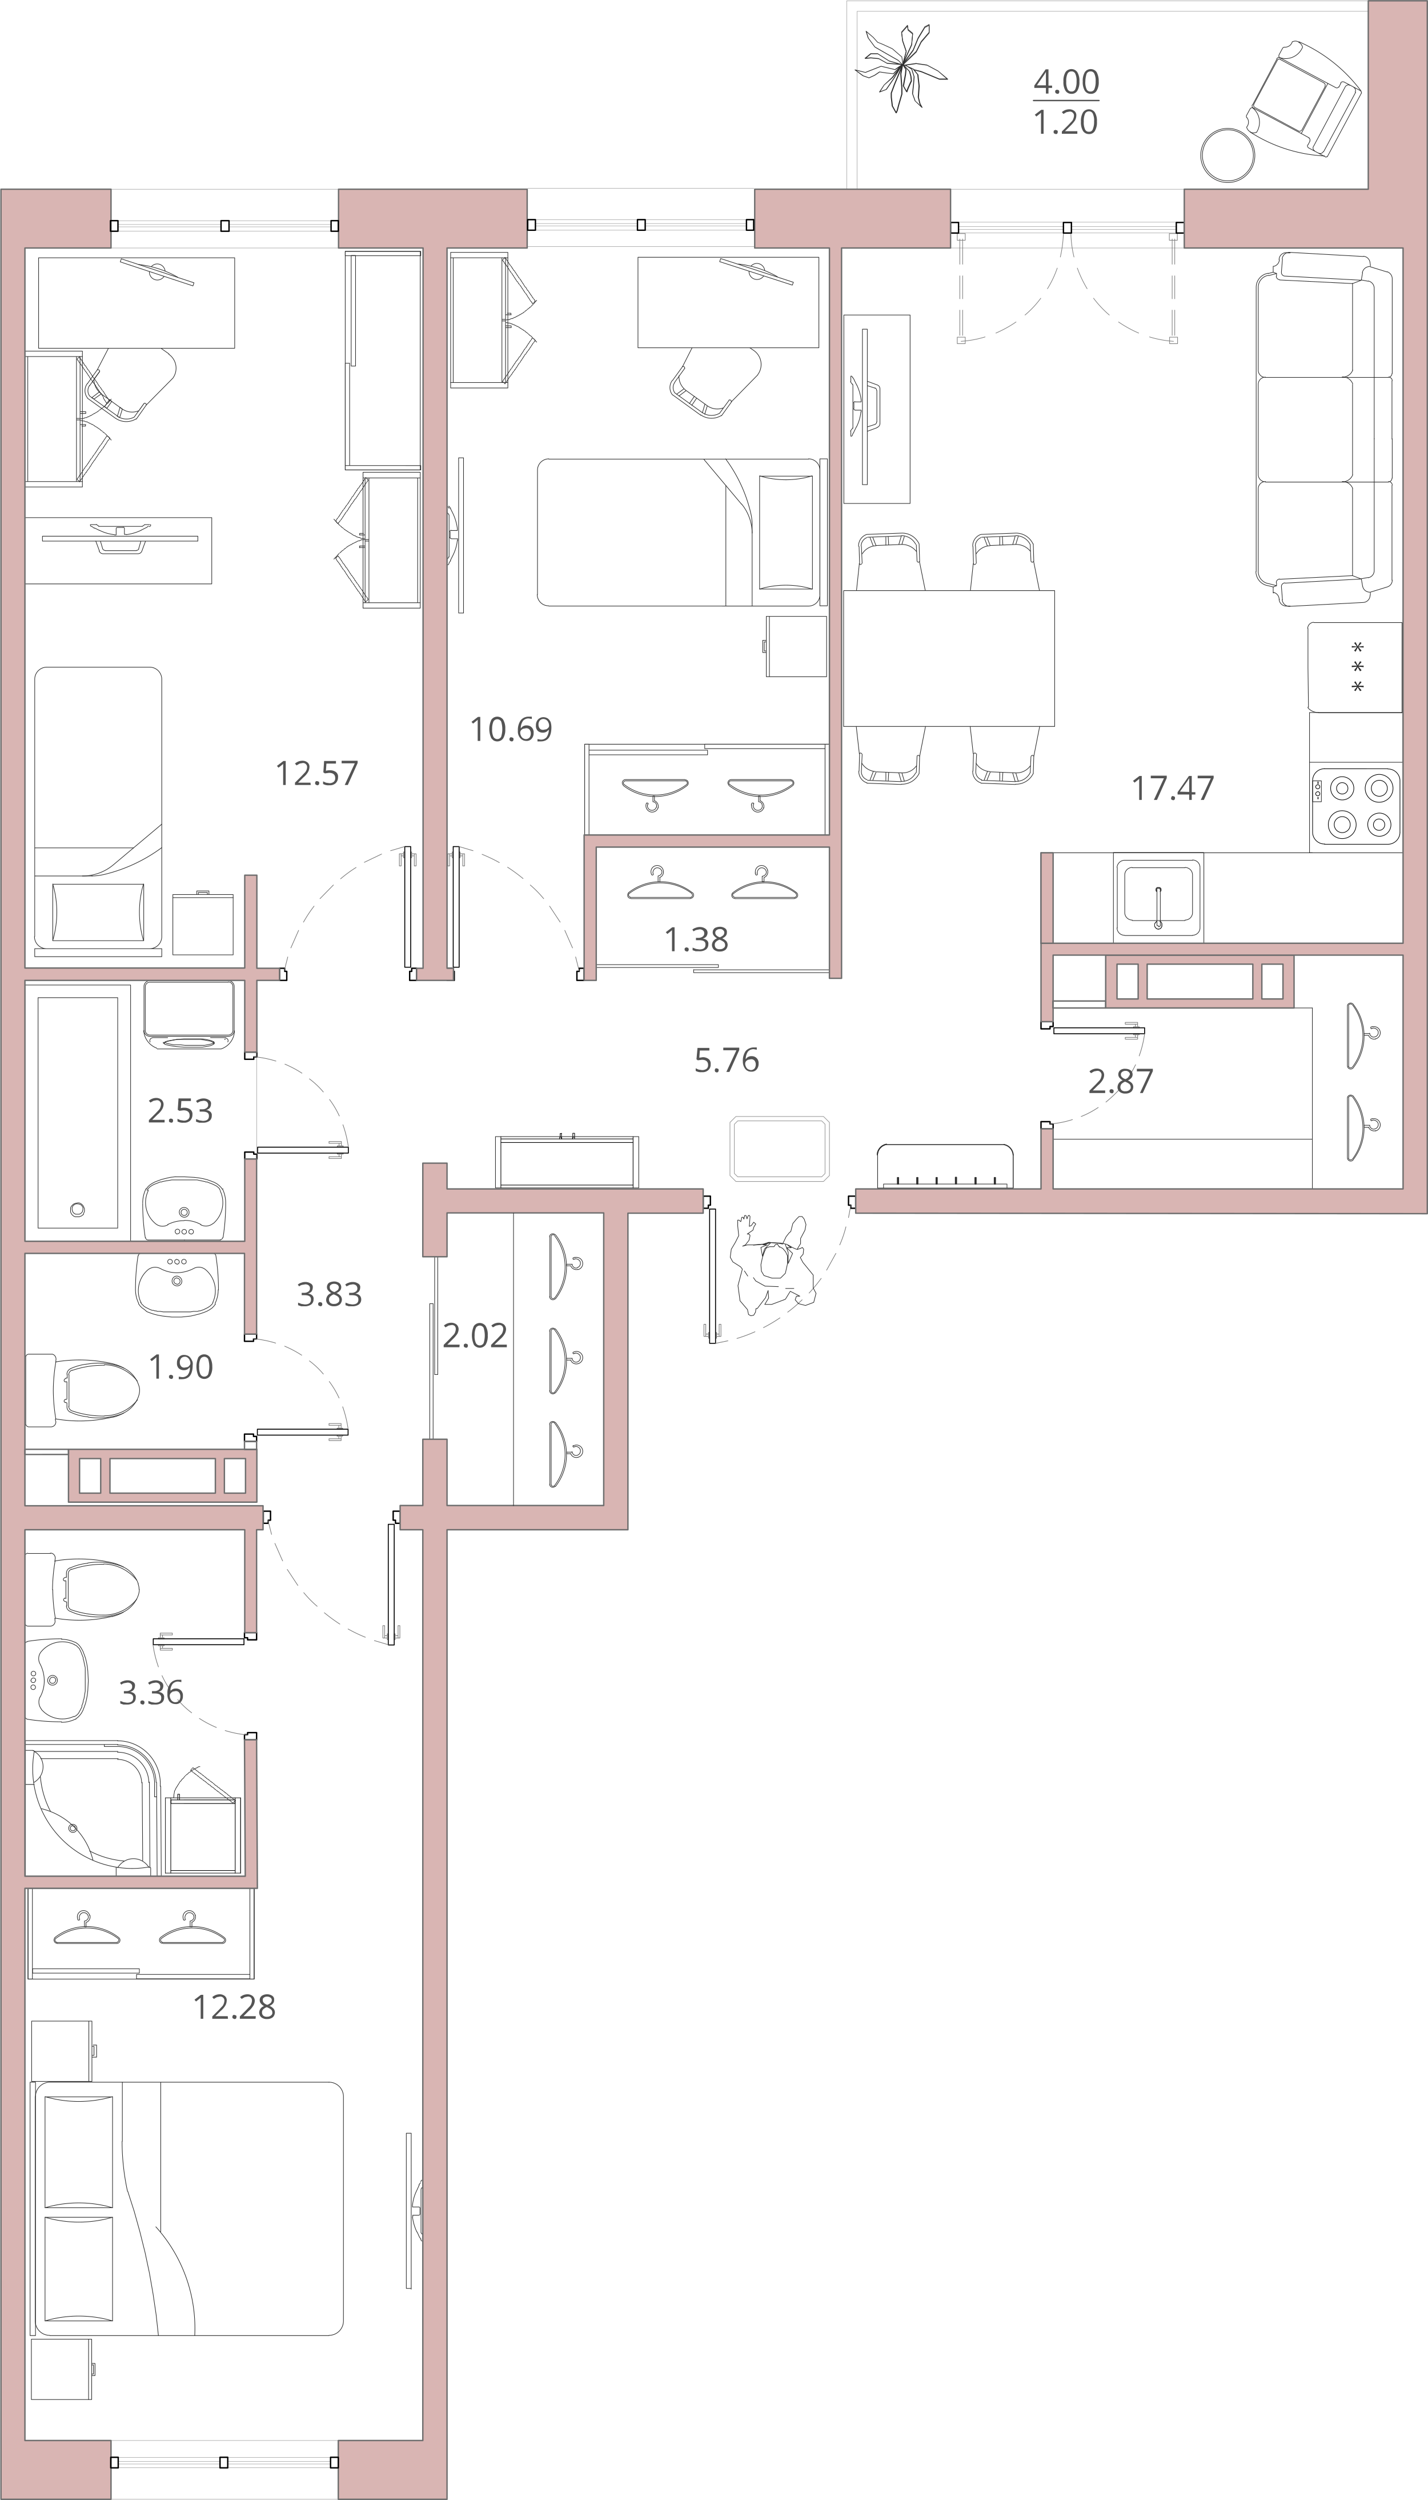 <svg xmlns="http://www.w3.org/2000/svg" width="195.5mm" height="342.1mm" viewBox="0 0 554 969.7"><defs><style>.a,.b,.c,.d,.e,.f,.g,.j,.k,.l,.m,.o,.q,.r{fill:none;}.a,.b,.k{stroke:#2e2e2e;}.a,.c,.d,.e,.f,.g,.j,.k,.l,.m,.o,.p,.q,.r{stroke-linecap:round;}.a,.b,.c,.d,.e,.f,.g,.j,.k,.l,.m,.n,.o,.p,.q,.r{stroke-linejoin:round;}.a,.b,.d,.f,.j,.m{stroke-width:0.24px;}.c,.f{stroke:#767676;}.c,.o{stroke-width:0.12px;}.d{stroke:gray;}.e,.g,.j{stroke:#000;}.e,.l,.n,.p,.q{stroke-width:0.54px;}.g{stroke-width:0.36px;}.h{fill:#545454;}.i{fill:#2e2e2e;}.k,.r{stroke-width:0.42px;}.l{stroke:#545454;}.m{stroke:#989898;}.n,.p{fill:#d9b5b3;}.n,.o,.p,.q{stroke:#6e6e6e;}.r{stroke:#00002c;}</style></defs><title>home_52_rooms_28.2</title><path class="a" d="M291.8,203.3a19.2,19.2,0,0,0-.5-4.1m.5,7.6a18,18,0,0,0-4.1-11.3M273,178.1l14.7,17.5m3.6,3.6a57.1,57.1,0,0,0-9.8-21.2m13.2,6.6a35.4,35.4,0,0,0,20.4,0m0,43.9a35.4,35.4,0,0,0-20.4,0" transform="translate(0 0)"/><path class="a" d="M315.2,184.7H294.7v43.8h20.5V184.7m-23.4,50.4V203.4M281.6,235V188.3m36.5,42.4V182.5m0-.1a4.4,4.4,0,0,0-4.4-4.4m.1.1H212.9m0-.1a4.4,4.4,0,0,0-4.4,4.4m0,0v48.2" transform="translate(0 0)"/><path class="a" d="M208.4,230.6a4.4,4.4,0,0,0,4.4,4.4m.1.1H313.8m-.1,0a4.4,4.4,0,0,0,4.4-4.4M321,235V178h-2.9v57H321m-48.6-75a6.3,6.3,0,0,0,6.6.4m-6.5-.3-10.7-7.7m0-4.1a3.5,3.5,0,0,0,0,4.1m0-4.2,3.9-5.4m-.1,0a.6.6,0,0,0-.9-.6m.1,0-3.9,5.4m-.1,0a4.6,4.6,0,0,0,.1,5.6" transform="translate(0 0)"/><path class="a" d="M261,153.2l10.9,7.9m-.1-.2a7.3,7.3,0,0,0,8,.3m.1.1,3.9-5.4m-.1-.1a.6.6,0,0,0-.9-.6m.1,0-3.8,5.2m-4.7-3a6.7,6.7,0,0,0,6.3.8m-6.3-.8-8.2-5.9m-2.8-5.7a6.8,6.8,0,0,0,2.8,5.7m7.2,9.2,1-3.3m-11-3.8,2.8-2.1m-3.7,1.4,2.9-2.1m2.1,5.7,1.9-2.8m-1,3.5,1.9-2.8m2.2,5.7,1-3.4m-8.7-14.5,3.7-7.3m22.4,0,1.6,1.1m1.5,9.3a6.6,6.6,0,0,0-1.5-9.3m1.5,9.4-10.3,10.5m23.7-45.3.4-1.1-28.2-9.2-.4,1.2,28.2,9.1" transform="translate(0 0)"/><path class="b" d="M296.7,105a3.1,3.1,0,0,0-3.4-2.8,3.1,3.1,0,0,0-2,1.1m-.7,1.8a3.1,3.1,0,0,0,5.7,1.9m5.4.4a39.4,39.4,0,0,0-15.3-5" transform="translate(0 0)"/><path class="a" d="M247.5,99.8h70.2v35.1H247.5V99.8m49.8,148.6h-1.4v4.7h1.4" transform="translate(0 0)"/><path class="a" d="M297.3,249h-.8v3.5h.8m1.2,10V239.1m-1.2,0h23.4v23.4H297.3V239.1" transform="translate(0 0)"/><path class="c" d="M371.9,87.9h40.7M371.9,89h40.7m0,1.4h-41" transform="translate(0 0)"/><path class="d" d="M372.9,132.4a41.3,41.3,0,0,0,9.3-1.7m4.2-1.5a45.5,45.5,0,0,0,7.8-4.3m3.5-2.7a37.6,37.6,0,0,0,6.1-6.5m2.6-3.7a39.1,39.1,0,0,0,3.8-8m1.2-4.3a49.4,49.4,0,0,0,1.2-9.4" transform="translate(0 0)"/><path class="c" d="M456.4,87.9H415.7M456.4,89H415.7m41.2-2.8H371.3m44.4,4.2h41.1" transform="translate(0 0)"/><path class="d" d="M415.5,90.3a42.5,42.5,0,0,0,1.2,9.4M418,104a45.2,45.2,0,0,0,3.8,8m2.5,3.7a41.6,41.6,0,0,0,6.1,6.5m3.6,2.7a45.5,45.5,0,0,0,7.8,4.3m4.2,1.5a42.3,42.3,0,0,0,9.3,1.7M373.5,92.7v9.8m0,4.5v8.9m0,4.4v9.8m-1.1-37.4v9.8m0,4.5v8.9m0,4.4v9.8m2.1-36.9h-3.1V90.6h3.1v2.6" transform="translate(0 0)"/><path class="e" d="M368.8,86.3v4.1h3.1V86.3h-3.1" transform="translate(0 0)"/><path class="d" d="M374.5,133.3h-3.1v-2.5h3.1v2.5" transform="translate(0 0)"/><path class="e" d="M412.6,86.3v4.1h3.1V86.3h-3.1" transform="translate(0 0)"/><path class="d" d="M454.8,92.7v9.8m0,4.5v8.9m0,4.4v9.8m1-37.4v9.8m0,4.5v8.9m0,4.4v9.8m-2.1-36.9h3.1V90.6h-3.1v2.6" transform="translate(0 0)"/><path class="e" d="M459.5,86.3v4.1h-3.1V86.3h3.1" transform="translate(0 0)"/><path class="d" d="M453.8,133.3h3.1v-2.5h-3.1v2.5" transform="translate(0 0)"/><path class="e" d="M332,468.7V464h-2.8v3.5h.9v1.2H332m-59.2,0V464h2.8v3.5h-.8v1.2h-2" transform="translate(0 0)"/><path class="f" d="M274.8,516.9h.4m.1,2.2h-.4v-2.2m-.1,1.5h-1m1-.9h-1m1.5-.6v2.2m-1.5-.7h-.7v-4.7h.7v4.7m4.2-1.5h-.4m0,2.2h.4v-2.2m0,1.5h1m-1-.9h1m-1.4-.6v2.2m1.4-.7h.7v-4.7H279v4.7" transform="translate(0 0)"/><path class="g" d="M275.3,469v52.1h2.3V469h-2.3" transform="translate(0 0)"/><path class="f" d="M277.6,521.1l4.8-1m3.5-.9a58.9,58.9,0,0,0,7-2.6m3.3-1.6a59.8,59.8,0,0,0,6.4-3.8m3-2.2a52.3,52.3,0,0,0,5.6-4.8m2.7-2.6a64.7,64.7,0,0,0,4.7-5.7m2.1-3.2,3.6-6.5m1.5-3.3a44.5,44.5,0,0,0,2.4-7m1-3.6.9-4.8" transform="translate(0 0)"/><path class="e" d="M94.8,674.9h4.7v-2.8H96v.8H94.8v2m0-41.6h4.7v2.8H96v-.8H94.8v-2" transform="translate(0 0)"/><path class="f" d="M63.6,635.3v.4m-2.2,0v-.4h2.2m-1.5,0v-1m.9,1v-1m.6,1.4H61.4m.7-1.5v-.7h4.7v.7H62.1m1.5,4.2V638m-2.2,0v.4h2.2m-1.5,0v1m.9-1v1m.6-1.4H61.4m.7,1.4v.7h4.7v-.7H62.1" transform="translate(0 0)"/><path class="g" d="M94.5,635.7H59.4V638H94.6v-2.3" transform="translate(0 0)"/><path class="f" d="M59.3,638a43.2,43.2,0,0,0,2.1,8.6m1.4,3.4a34.8,34.8,0,0,0,3.8,6.4m2.3,2.9a32.6,32.6,0,0,0,5.4,5.1m3,2.2a41.7,41.7,0,0,0,6.6,3.5m3.4,1.2A41.9,41.9,0,0,0,96,673" transform="translate(0 0)"/><path class="e" d="M102.1,590.9v-4.7h2.8v3.5H104v1.2h-1.9m53.2,0v-4.7h-2.8v3.5h.9v1.2h1.9" transform="translate(0 0)"/><path class="f" d="M153.3,633.8h-.4m0,2.2h.4v-2.2m0,1.6h1m-1-.9h1m-1.4-.7V636m1.5-.6h.7v-4.8h-.7v4.8m-4.2-1.6h.4m0,2.2h-.4v-2.2m0,1.6h-1m1-.9h-1m1.4-.7V636m-1.4-.6h-.7v-4.8h.7v4.8" transform="translate(0 0)"/><path class="g" d="M152.9,591.3v46.8h-2.3V591.3h2.3" transform="translate(0 0)"/><path class="f" d="M103.9,589.7l1.4,5.5m1.3,3.5,3,6.8m1.8,3.3,4.1,6.2m2.3,2.8a43.4,43.4,0,0,0,5.2,5.3m2.8,2.5a66.1,66.1,0,0,0,6,4.4m3.2,1.9a58.6,58.6,0,0,0,6.7,3.2m3.5,1.3,5.4,1.6" transform="translate(0 0)"/><path class="e" d="M99.5,517.5H94.8v2.8h3.5v-.9h1.2v-1.9m0,41.6H94.8v-2.8h3.5v.9h1.2v1.9" transform="translate(0 0)"/><path class="f" d="M130.8,557.1v-.4m2.1,0v.4h-2.2m1.6,0v1m-.9-1v1m-.6-1.4H133m-.7,1.4v.7h-4.7v-.7h4.7m-1.5-4.1v.4m2.1-.1V554h-2.2m1.6,0v-1m-.9,1v-1m-.6,1.3H133m-.7-1.4v-.7h-4.7v.7h4.7" transform="translate(0 0)"/><path class="g" d="M99.8,556.7H135v-2.3H99.8v2.3" transform="translate(0 0)"/><path class="f" d="M135,554.3a43.2,43.2,0,0,0-2.1-8.6m-1.4-3.4a34.8,34.8,0,0,0-3.8-6.4m-2.3-2.9a32.6,32.6,0,0,0-5.4-5.1m-3-2.2a41.7,41.7,0,0,0-6.6-3.5m-3.5-1.2a41.9,41.9,0,0,0-8.7-1.7" transform="translate(0 0)"/><path class="e" d="M99.6,408.1H94.9v2.8h3.5V410h1.2v-1.9m0,41.5H94.9v-2.7h3.5v.8h1.2v1.9" transform="translate(0 0)"/><path class="f" d="M130.8,447.7v-.4m2.3,0v.4h-2.2m1.5,0v1m-.9-1v1m-.7-1.4H133m-.6,1.4v.7h-4.8v-.7h4.8m-1.6-4.2v.4m2.3,0v-.4h-2.2m1.5,0v-1m-.9,1v-1m-.7,1.4H133m-.6-1.4v-.7h-4.8v.7h4.8" transform="translate(0 0)"/><path class="g" d="M99.9,447.3h35.2V445H99.9v2.3" transform="translate(0 0)"/><path class="f" d="M135.1,444.9a43.2,43.2,0,0,0-2.1-8.6m-1.4-3.4a34.8,34.8,0,0,0-3.8-6.4m-2.4-2.9a32.6,32.6,0,0,0-5.4-5.1m-2.9-2.2a41.7,41.7,0,0,0-6.6-3.5m-3.5-1.2a41.9,41.9,0,0,0-8.7-1.7" transform="translate(0 0)"/><path class="e" d="M408.6,437.9h-4.7v-2.8h3.5v.9h1.2v1.9m0-41.6h-4.7v2.8h3.5v-.9h1.2v-1.9" transform="translate(0 0)"/><path class="f" d="M439.8,398.3v.4m2.2,0v-.4h-2.2m1.6,0v-1m-.9,1v-1m-.7,1.4H442m-.6-1.4v-.7h-4.8v.7h4.8m-1.6,4.1V401m2.2,0v.4h-2.2m1.6,0v1m-.9-1v1m-.7-1.4H442m-.6,1.4v.7h-4.8v-.7h4.8" transform="translate(0 0)"/><path class="g" d="M408.9,398.7h35.2V401H408.9v-2.3" transform="translate(0 0)"/><path class="f" d="M407.4,436a38.3,38.3,0,0,0,8.7-1.7m3.4-1.2a34.8,34.8,0,0,0,6.6-3.5m3-2.1a51.8,51.8,0,0,0,5.4-5.1m2.3-3a41.5,41.5,0,0,0,3.8-6.4m1.4-3.4a41.6,41.6,0,0,0,2.1-8.6" transform="translate(0 0)"/><path class="e" d="M108.4,375.6v4.7h2.8v-3.5h-.8v-1.2h-2m53.2,0v4.7h-2.7v-3.5h.8v-1.2h1.9" transform="translate(0 0)"/><path class="f" d="M159.7,332.7h-.4m0-2.2h.4v2.2m0-1.5h1m-1,.8h1m-1.4.7v-2.2m1.4.7h.7v4.7h-.7v-4.7m-4.2,1.5h.4m0-2.2h-.4v2.2m0-1.5h-1m1,.8h-1m1.4.7v-2.2m-1.3.7h-.7v4.7h.7v-4.7" transform="translate(0 0)"/><path class="g" d="M159.3,375.2V328.4H157v46.8h2.3" transform="translate(0 0)"/><path class="f" d="M156.9,328.4l-5.4,1.6m-3.5,1.3-6.7,3.2m-3.2,2a51.3,51.3,0,0,0-6,4.4m-2.8,2.4-5.2,5.3m-2.3,2.9a51.1,51.1,0,0,0-4.1,6.2m-1.9,3.2-3,6.8m-1.2,3.5-1.4,5.5" transform="translate(0 0)"/><path class="e" d="M226.6,375.6v4.7h-2.8v-3.5h.9v-1.2h1.9m-53.2,0v4.7h2.8v-3.5h-.9v-1.2h-1.9" transform="translate(0 0)"/><path class="f" d="M175.4,332.7h.4m0-2.2h-.4v2.2m0-1.5h-1m1,.8h-1m1.4.7v-2.2m-1.4.7h-.7v4.7h.7v-4.7m4.1,1.5h-.4m0-2.2h.4v2.2m0-1.5h1m-1,.8h1m-1.4.7v-2.2m1.4.7h.7v4.7h-.7v-4.7" transform="translate(0 0)"/><path class="g" d="M175.8,375.2V328.4h2.3v46.8h-2.3" transform="translate(0 0)"/><path class="f" d="M224.7,376.7l-1.4-5.5m-1.2-3.5-3-6.8m-1.8-3.2-4.1-6.2m-2.3-2.9a43.4,43.4,0,0,0-5.2-5.3m-2.8-2.5a66.1,66.1,0,0,0-6-4.4m-3.2-1.8a58.6,58.6,0,0,0-6.7-3.2m-3.5-1.4-5.4-1.6" transform="translate(0 0)"/><path class="a" d="M533.7,403a2.4,2.4,0,0,0-1.1-4.7m0-.1-.7.2m.1,0a.4.4,0,0,0-.1.5c.1.1.2.2.4.1m.3-.1h-.3m1.3,3.3a1.8,1.8,0,0,0,1.1-2.2,2,2,0,0,0-2-1.2m-1.3,2a1.9,1.9,0,0,0,.7,1.2,1.4,1.4,0,0,0,1.4.2m-2-1.3h-2.2" transform="translate(0 0)"/><path class="a" d="M529.3,401.6V401m0,.6H531m0,0a2.3,2.3,0,0,0,2.8,1.4m-11-12.6v23m0,0a1.3,1.3,0,0,0,1.3,1.3,1.3,1.3,0,0,0,.9-.4m0,0a20.1,20.1,0,0,0,0-24.8m0,0a1.3,1.3,0,0,0-1.8-.1,1.1,1.1,0,0,0-.4.9m.5,23.4V390.2" transform="translate(0 0)"/><path class="b" d="M524.6,389.7a.8.8,0,0,0-.8-.2.9.9,0,0,0-.6.6m1.5,23.9a20,20,0,0,0,0-24.3m-1.5,23.9a.9.9,0,0,0,.6.6.8.8,0,0,0,.8-.2" transform="translate(0 0)"/><path class="a" d="M408.6,441.9H509.2m0-50.9v70.2" transform="translate(0 0)"/><path class="h" d="M428.8,424h-6.1v-.9l2.5-2.5,1.5-1.6a3.1,3.1,0,0,0,.5-1,3.6,3.6,0,0,0,.2-1,1.5,1.5,0,0,0-.5-1.2,1.5,1.5,0,0,0-1.3-.4l-1.1.2-1.2.7-.6-.7a4.3,4.3,0,0,1,2.8-1.1,3.3,3.3,0,0,1,2.1.7,2.5,2.5,0,0,1,.8,1.8,4.1,4.1,0,0,1-.5,1.8A7.9,7.9,0,0,1,426,421l-2,2h4.8v1Zm1.7-.7c0-.2,0-.5.2-.6s.3-.2.6-.2l.6.2a1.4,1.4,0,0,1,.2.6,1.1,1.1,0,0,1-.2.6c-.1.2-.4.2-.6.2l-.5-.2a.6.6,0,0,1-.3-.6Zm6.2-8.7a3.6,3.6,0,0,1,2,.6,2.1,2.1,0,0,1,.3,2.9,3.6,3.6,0,0,1-1.4,1,4.6,4.6,0,0,1,1.6,1.1,2.4,2.4,0,0,1,.5,1.4,2.7,2.7,0,0,1-.8,1.9,3.4,3.4,0,0,1-2.2.7,3.3,3.3,0,0,1-2.3-.7,2.2,2.2,0,0,1-.8-1.9,2.8,2.8,0,0,1,2-2.5,4.5,4.5,0,0,1-1.3-1.1,2,2,0,0,1-.4-1.3,2.1,2.1,0,0,1,.8-1.6,2.9,2.9,0,0,1,2-.5Zm-2,7.1a1.7,1.7,0,0,0,.5,1.2,2,2,0,0,0,1.5.4,2.1,2.1,0,0,0,1.5-.5,1.2,1.2,0,0,0,.5-1.2,1.6,1.6,0,0,0-.5-1.1,5.6,5.6,0,0,0-1.7-.9,4.2,4.2,0,0,0-1.4.9A2.1,2.1,0,0,0,434.7,421.7Zm2-6.3a2,2,0,0,0-1.3.4,1.2,1.2,0,0,0-.5,1,1.3,1.3,0,0,0,.4,1,2.9,2.9,0,0,0,1.4.8,5.7,5.7,0,0,0,1.3-.8,1.8,1.8,0,0,0,.4-1,1.2,1.2,0,0,0-.5-1,1.6,1.6,0,0,0-1.2-.4Zm5.6,8.6,3.9-8.4h-5.1v-1h6.2v.9l-3.9,8.5Z" transform="translate(0 0)"/><path class="a" d="M502.2,391h7m24.5,47.7a2.4,2.4,0,0,0-1.1-4.7m0-.1-.7.2m.1,0a.4.4,0,0,0-.1.5c.1.1.2.2.4.1m.3-.1h-.3m1.3,3.3a1.8,1.8,0,0,0,1.1-2.2,2,2,0,0,0-2-1.2m-1.3,2a1.9,1.9,0,0,0,.7,1.2,1.4,1.4,0,0,0,1.4.2m-2-1.4h-2.2" transform="translate(0 0)"/><path class="a" d="M529.3,437.2v-.6m0,.7H531m0-.1a2.3,2.3,0,0,0,2.8,1.4m-11-12.6v23.1m0,0a1.3,1.3,0,0,0,1.3,1.3,1.3,1.3,0,0,0,.9-.4m0-.1a20.1,20.1,0,0,0,0-24.8m0,.1a1.3,1.3,0,0,0-1.8-.1,1.1,1.1,0,0,0-.4.9m.5,23.3V425.8" transform="translate(0 0)"/><path class="b" d="M524.6,425.4a.8.8,0,0,0-.8-.2.9.9,0,0,0-.6.6m1.5,23.9a20,20,0,0,0,0-24.3m-1.5,23.9a.9.9,0,0,0,.6.6.8.8,0,0,0,.8-.2" transform="translate(0 0)"/><path class="a" d="M462.8,333.7H436.4m-2.9,2.9V360m2.9,2.9h26.3m2.9-2.9V336.7m-5.8-.1H439.3m-2.9,2.9v14.6m2.9,3h20.5m2.9-2.9V339.5m-26.3-5.8a3,3,0,0,0-3,2.8h0m0,23.4a2.9,2.9,0,0,0,2.9,2.9m26.4,0a2.9,2.9,0,0,0,2.9-2.9m0-23.4a2.9,2.9,0,0,0-2.9-2.9m-23.4,2.9a2.9,2.9,0,0,0-2.9,2.9m0,14.6a2.9,2.9,0,0,0,2.9,2.9m20.5,0a2.9,2.9,0,0,0,2.9-2.9m0-14.6a2.9,2.9,0,0,0-2.9-2.9M448,358.8v.5l.3.5.4.4.5.2h.5l.5-.2.4-.4.2-.5v-1l-.2-.5-.4-.4h-.2m-1.1.1h-.2l-.4.4-.3.5v.5" transform="translate(0 0)"/><path class="a" d="M448.6,345.2v-.4l.2-.3.2-.2h1l.3.2.2.3v.7l-.2.3h-.1m-1.3,0h-.1l-.2-.3v-.3m-.6,13.6v.5l.3.5.4.4.5.2h.5l.5-.2.4-.4.2-.5v-1l-.2-.5-.4-.4h-.2m-1.1.1h-.2l-.4.4-.3.5v.5m1.5.6h.3l.3-.3h.1V345m-1.3.1V359h.2l.2.2h.3" transform="translate(0 0)"/><path class="a" d="M449.5,344.6h.4l.2.2v.2m-1.3,0,.2-.4h.4m-.9.6v-.4l.2-.3.2-.2h1l.3.2.2.3v.7l-.2.3h-.1m-1.3,0h-.1l-.2-.3v-.3m18.5-14.5H432m35.1.1v35.1H432V330.8m99.4-227.4a2.9,2.9,0,0,0-2.8,2.4m.1,0-.5,2.8,2.7.5m2.3,2.7a2.9,2.9,0,0,0-2.3-2.8m2.3,2.9v58.3M494,105.5v-2.2h.2m.1,0a2.8,2.8,0,0,0,2.1-2.5m-.1,0v-.2m3-2.6a2.8,2.8,0,0,0-3,2.5m3-2.4h1.3m20.1,88.9H491m29.7-40.6H491m29.7,40.6h18.1m-18.1-40.6h18.1m1.3,23.9V147.7m.1,0a1.4,1.4,0,0,0-1.4-1.4m-.1,0a1.4,1.4,0,0,0,1.4-1.4m.1,0V108.1m0,0a2.9,2.9,0,0,0-2-2.7m0,.1-6.5-2v-1.1m-.1-.2a2.8,2.8,0,0,0-2.6-2.8" transform="translate(0 0)"/><path class="a" d="M529,99.5l-28.5-1.6m0,0a2.8,2.8,0,0,0-3,2.5m.1.1-.4,5m0,.1a1.4,1.4,0,0,0,1.3,1.5m.1,0,29.6,1.6-3.4,1.3-28.3-1.4m-1.3-1.5a1.4,1.4,0,0,0,1.3,1.4m-1.2-1.4V106M494,227.7V230h.2m2.1,2.3a2.8,2.8,0,0,0-2.1-2.5m2.2,2.6v.2m-.1-.1a2.8,2.8,0,0,0,3,2.6m0,0h1.3m28.1-7.8a2.8,2.8,0,0,0,2.8,2.4" transform="translate(0 0)"/><path class="a" d="M528.7,227.4l-.5-2.9,2.7-.5m0,.1a2.8,2.8,0,0,0,2.3-2.8m0,.1V170.2m7,0v15.3m-1.5,1.4a1.4,1.4,0,0,0,1.4-1.4m.1,2.7a1.4,1.4,0,0,0-1.4-1.4m1.3,1.5v36.8m-1.9,2.6a2.7,2.7,0,0,0,2-2.7m-2,2.7-6.5,2v1.1m-2.7,2.9a2.8,2.8,0,0,0,2.6-2.8m-2.6,2.8-28.5,1.5m-3-2.6a2.8,2.8,0,0,0,3,2.6m-2.9-2.5-.4-5m1.3-1.6a1.4,1.4,0,0,0-1.3,1.5m1.4-1.4,29.6-1.6-3.4-1.3-28.3,1.4m0-.1a1.4,1.4,0,0,0-1.3,1.4m.1.1v1.1m29.5-117.3v33.7" transform="translate(0 0)"/><path class="b" d="M520.7,146.3a4.3,4.3,0,0,0,4.2-2.8m0,5.5a4.2,4.2,0,0,0-4.2-2.8" transform="translate(0 0)"/><path class="a" d="M524.8,149.1v35" transform="translate(0 0)"/><path class="b" d="M520.7,186.9a4.3,4.3,0,0,0,4.2-2.8m0,5.5a4.2,4.2,0,0,0-4.2-2.8" transform="translate(0 0)"/><path class="a" d="M524.8,189.6v33.7m-36.6-39.2a2.8,2.8,0,0,0,2.8,2.8m0-.1a2.8,2.8,0,0,0-2.8,2.8m0,0v32m0,.1a4.8,4.8,0,0,0,4,4.7m.1,0,3,.8-1.3.5-1.9-.5m-4.8-5.5a5.6,5.6,0,0,0,4.7,5.5m-4.6-5.5V111.5m4.7-5.5a5.5,5.5,0,0,0-4.7,5.5m4.7-5.4,1.9-.5,1.3.5-3,.8m-.1-.1a4.7,4.7,0,0,0-4,4.7m0,0v32m0,.1a2.8,2.8,0,0,0,2.8,2.8m0-.1a2.8,2.8,0,0,0-2.8,2.8m0,0v35M353.1,195.3H327.4V122.2h25.7v73.1m-16.6-28,3.8-1.4m0-.1a1.6,1.6,0,0,0,1.1-1.5m0,.1v-6.8m-1.2,0v6.1m-.7.9a.9.9,0,0,0,.6-.9m-.5.9-3.1,1m0-17.7,3.8,1.4m1.1,1.5a1.6,1.6,0,0,0-1.1-1.5m1.1,1.5v6.8m-1.2,0v-6.1m-.1-.1a1,1,0,0,0-.6-.9" transform="translate(0 0)"/><path class="a" d="M339.6,150.6l-3.1-1M334.6,188V127.7h1.9V188h-1.9m-3.8-41.5c-.1-.2-.2-.5-.4-.6m-.1,0h-.2m0,0h0m0,.1h0m0,.1V148m-.1,0a.4.4,0,0,0,.1.3m0,0,.6.8m.1.1V149m.1.3v16.8m-.1.1V166m-.1.2-.6.8m0,0a.4.4,0,0,0-.1.3m.1,0V169m0,.2h0m0,0h0m0,0h.2m.1,0c.2-.1.3-.4.4-.6m0-.1h0m0-.1.5-.8m1-2.1-1,2m1-1.9a16.9,16.9,0,0,0,1.7-5.8m.1,0v-.7h-2.4m-.5-.6a.5.5,0,0,0,.4.5h.1m-.4-.5v-2.2m.4-.5a.5.5,0,0,0-.5.5m.5-.4h2.4v-.7m0-.1a19.4,19.4,0,0,0-1.7-5.8m-1-1.9,1,2m-1-2.1-.5-.8m-.1-.1h0" transform="translate(0 0)"/><path class="i" d="M527.7,252.8l-.9-1.6-.8,1.6-.6-.4,1.1-1.4-2,.2v-.6l2,.2-1.1-1.4.6-.3.8,1.6.9-1.6.6.3-1.2,1.4,2-.2v.6l-2-.2,1.2,1.4Zm0,7.6-.9-1.6-.8,1.6-.6-.4,1.1-1.4-2,.2v-.6h2l-1.1-1.4.6-.3.8,1.6.9-1.6.6.3-1.2,1.4h2v.6l-2-.2,1.2,1.4Zm0,7.7-.9-1.5-.8,1.5-.6-.3,1.1-1.4-2,.2V266h2l-1.1-1.4.6-.3.8,1.6.9-1.6.6.3-1.2,1.4h2v.6l-2-.2,1.2,1.4Z" transform="translate(0 0)"/><path class="a" d="M507.5,243.8V259l.2,15.3m-.2,0a.7.7,0,0,0,.3.6m0,0a5.4,5.4,0,0,0,3.8,1.5m0,.1H544v-35H509.8" transform="translate(0 0)"/><path class="a" d="M509.7,241.4a2.4,2.4,0,0,0-2.3,2.4m36.9,32.6v19.3H508.1V276.4h36.2m-36.2,19.3h36.3v35.1H508.1V295.7" transform="translate(0 0)"/><path class="j" d="M518.6,305.8a2.2,2.2,0,1,0,2.2-2.2,2,2,0,0,0-1.5.6,2.1,2.1,0,0,0-.7,1.6m-2.3,0a4.5,4.5,0,1,0,4.5-4.5h0a4.4,4.4,0,0,0-4.5,4.5m1.4,14.1a3.1,3.1,0,1,0,.9-2.2,2.9,2.9,0,0,0-.9,2.2m-2.3,0a5.4,5.4,0,1,0,5.4-5.4,5.3,5.3,0,0,0-5.4,5.4m23.1-21.7H513.9m0,29.3h24.6m0,0a4.7,4.7,0,0,0,4.7-4.6m-11.1-17.1a3.1,3.1,0,1,0,.9-2.2,3.1,3.1,0,0,0-.9,2.2" transform="translate(0 0)"/><path class="j" d="M529.7,305.8a5.4,5.4,0,1,0,5.4-5.4,5.5,5.5,0,0,0-5.4,5.4m3.2,14.1a2.2,2.2,0,1,0,2.2-2.2,2,2,0,0,0-1.5.6,2.4,2.4,0,0,0-.7,1.6m-2.2,0a4.5,4.5,0,1,0,4.5-4.5h0a4.8,4.8,0,0,0-3.2,1.3,4.2,4.2,0,0,0-1.3,3.2m12.5-17v19.9m0-19.9a4.6,4.6,0,0,0-4.7-4.6m-29.2,24.5a4.6,4.6,0,0,0,4.7,4.6m-4.7-24.5v19.9m1.2-14.9a.8.8,0,0,0,.8.8.8.8,0,0,0,0-1.6c-.5.1-.8.4-.8.8m0-2.7a.8.8,0,0,0,.8.8.8.8,0,0,0,0-1.6c-.5.1-.8.4-.8.8m3.4-7a4.6,4.6,0,0,0-4.6,4.6" transform="translate(0 0)"/><path class="a" d="M509.3,302.9h3.4V311h-3.4v-8.1m2.2,6.7v-.3h-.2v.3m0,0h0v.3h.2v-.3h0m0-6.3h-.2v.7h.2v-.7M403.9,330.8H509.2" transform="translate(0 0)"/><path class="h" d="M443,310.3h-1v-8.2l-.3.3-1.5,1.2-.6-.7,2.5-1.9h.9v9.3Zm4.7,0,3.9-8.4h-5.1v-1h6.2v.9l-3.8,8.5Zm6.7-.7a1.1,1.1,0,0,1,.2-.6c.1-.2.3-.2.5-.2l.6.2a.7.7,0,0,1,.2.6,1.1,1.1,0,0,1-.2.6.7.7,0,0,1-.6.2l-.5-.2A.5.5,0,0,1,454.4,309.6Zm9.4-1.4h-1.4v2.1h-1v-2.1h-4.5v-.9l4.4-6.3h1.1v6.3h1.4Zm-2.4-1V302h-.1l-.6,1-2.9,4.1Zm4.5,3.1,3.9-8.4h-5.1v-1h6.2v.9l-3.8,8.5Z" transform="translate(0 0)"/><path class="a" d="M68.6,488.5a.9.9,0,1,0,0,1.8m0,5.4a1.2,1.2,0,1,0,0,2.4m0-3.1a1.9,1.9,0,1,0,0,3.8,1.8,1.8,0,0,0,1.9-1.9,2.1,2.1,0,0,0-1.9-1.9m-6.4-2.9a13.2,13.2,0,0,0,6.4,1.6m-14-7.5h14m-14,19h0m0,0h.1m-2.2-5a12.1,12.1,0,0,0,1.2,5.3m0,.1v.2m29.7-.2a12.4,12.4,0,0,0,1.2-5.3M83.5,506v-.2M71.3,488.5a.9.9,0,1,0,.9.9.9.9,0,0,0-.9-.9m-2.7,1.9a.9.9,0,1,0,0-1.8m16.1,11.8a84.2,84.2,0,0,0-1-13.3m-1.2,18.1a10.7,10.7,0,0,0-2.7-12.6m-11.2,5.6a1.2,1.2,0,0,0,1.2-1.2,1.2,1.2,0,0,0-1.2-1.2m11.2-3.2a4.1,4.1,0,0,0-4.8-.5m-6.4,1.6a14.4,14.4,0,0,0,6.4-1.6m8.7-5a1.1,1.1,0,0,0-1-.9m0,0H68.6m-15.1.9a84.2,84.2,0,0,0-1,13.3m13.4-11.9a.9.9,0,1,0,.9.9.9.9,0,0,0-.3-.7l-.6-.2m-8.6,4.1a10.7,10.7,0,0,0-2.7,12.6m7.6-13.1a4.4,4.4,0,0,0-4.9.5m-2.7-6.4a1,1,0,0,0-1,.9h0M83.4,506l-.5.7-.7.7-1,.7-1.1.6-1.3.5-1.5.5-1.6.4-1.7.4-1.8.2-1.9.2H66.6l-3.6-.4-1.7-.3-1.6-.4-1.5-.5-1.3-.5L56,508l-1-.7-.7-.7-.5-.7m28.8-.7-.3.6-.8.8-.9.6L79,508l-1.4.5h-.5l-.5.2H75l-1.2.2H63.3l-1.2-.2H61l-.5-.2H60l-.5-.2H59l-1-.4-1.6-.8-.6-.4-1-1-.2-.4h-.1m16.9-28.4a.9.9,0,1,0,0,1.8m0-9.6a1.2,1.2,0,0,0-1.2,1.2,1.2,1.2,0,0,0,1.2,1.2m0,.7a1.9,1.9,0,0,0,0-3.8,1.8,1.8,0,0,0-1.9,1.9,2.1,2.1,0,0,0,1.9,1.9m0,1.3A14.4,14.4,0,0,0,65,475m-7.5,6h14M57.4,461.9h0m.1-.3a.1.1,0,0,1-.1.1m-.9-.4a12.4,12.4,0,0,0-1.2,5.3m1.3-5.5v.2m30.9,5.3a12.1,12.1,0,0,0-1.2-5.3m.1,0v-.2M74.1,478.7a.9.9,0,1,0-.9-.9.9.9,0,0,0,.3.7l.6.2m-2.7,0a.9.9,0,0,0,0-1.8M86.5,480a84.2,84.2,0,0,0,1-13.3m-4.8,7.9A10.7,10.7,0,0,0,85.4,462m-14,9.5a1.2,1.2,0,1,0,0-2.4m6.4,6a4.4,4.4,0,0,0,4.8-.5m-4.7.4a13.2,13.2,0,0,0-6.4-1.6m13.9,7.5a1.1,1.1,0,0,0,1-.9" transform="translate(0 0)"/><path class="a" d="M85.5,481h-14M55.3,466.8a84.2,84.2,0,0,0,1,13.3m12.5-1.5a.9.9,0,1,0-.9-.9.9.9,0,0,0,.3.7.4.4,0,0,0,.6.2M57.4,462a10.6,10.6,0,0,0,2.8,12.6m0,0a4.2,4.2,0,0,0,4.9.5M56.4,480a1,1,0,0,0,1,1m28.8-19.7-.5-.7-.7-.7-.9-.7-1.1-.6-1.3-.5-1.4-.5-1.6-.4-1.7-.3-1.7-.2-3.8-.2H67.8l-1.8.2-1.7.4-1.6.4-1.4.5-1.3.5-1.1.6-1,.7-.7.7-.5.7m28.7.6-.4-.8-.4-.4-.5-.4-.3-.2-1.2-.6-1.3-.5-1-.4h-.5l-.5-.2-1.1-.2-1.8-.4H66.6l-2.4.4-1.1.2-.5.2h-.5l-1,.4-1.3.5-.8.4-.9.6-.8.8-.3.6M13.8,651.8a.9.9,0,0,0-1.8,0m9.6,0a1.2,1.2,0,1,0-2.4,0m-.8,0a1.9,1.9,0,1,0,1.9-1.9,2,2,0,0,0-1.9,1.9m-1.3.1a14.4,14.4,0,0,0-1.6-6.4m-5.9-7.6v14m19.1-14h-.1m.3.1h-.1m.3-.9a12.4,12.4,0,0,0-5.3-1.2m5.5,1.2h-.2m-5.3,31a12.1,12.1,0,0,0,5.3-1.2m.1,0h.2M11.9,654.5a.9.9,0,1,0,.9-.9.9.9,0,0,0-.9.9m0-2.7a.9.9,0,1,0,1.8,0m-3.2,15.1a84.2,84.2,0,0,0,13.3,1M16,663.1a10.7,10.7,0,0,0,12.6,2.7m-9.5-14a1.2,1.2,0,0,0,2.4,0m-6,6.4A4.4,4.4,0,0,0,16,663m-.5-4.7a13.2,13.2,0,0,0,1.6-6.4m-7.4,14a1.1,1.1,0,0,0,.9,1m-.9-1v-14m14.2-16.2a84.2,84.2,0,0,0-13.3,1m1.4,12.5a.9.9,0,1,0,.9-.9.9.9,0,0,0-.9.9m16.7-11.3A10.7,10.7,0,0,0,16,640.6m0,0a4.2,4.2,0,0,0-.5,4.9m-4.9-8.7a1.1,1.1,0,0,0-1,1m19.8,28.9.7-.5.7-.7.7-.9.6-1.1.5-1.3.5-1.4.4-1.6.3-1.7.2-1.7.2-3.8-.2-3.8-.2-1.7-.3-1.7-.4-1.6-.5-1.4-.5-1.3-.6-1.1-.7-1-.7-.7-.7-.5m-.7,28.7.8-.4.8-.8.2-.3.2-.4.4-.7.6-1.2v-.5l.4-1,.2-1.1.2-.5.5-3v-9.1l-.4-1.8-.2-1.1-.2-.5V643l-.4-1-.5-1.3-.6-1.2-1.1-1.1-.8-.4m-19,89.8V675.2m26.2,46.4a27.1,27.1,0,0,0-20-20m46.5,26.2-.2-34.9m-1.4,34.9-.2-36.4m-2.6,32.8-.2-32.9m-2.6,30.5-.2-30.4" transform="translate(0 0)"/><path class="a" d="M13.2,679.5a38.6,38.6,0,0,0,31.4,44.7,36.6,36.6,0,0,0,13.2,0M9.6,727.8H62.3" transform="translate(0 0)"/><path class="a" d="M29.2,709.2a1,1,0,0,0-.9-1h-.1m-.6-.5a1.6,1.6,0,0,0-1,1.7,1.7,1.7,0,0,0,1.4,1.4,1.6,1.6,0,0,0,1.7-1m-1.5-1.6a1,1,0,0,0,0,2,1,1,0,0,0,1-.9h0m.5.6a1.7,1.7,0,0,0-.9-2.1,1.3,1.3,0,0,0-1.2,0m30.1,16.6a7,7,0,0,0-9.6-2.4,7.5,7.5,0,0,0-2.5,2.5m-.6-.2v3.5m13.4-3v3.1m0-3.1a.6.6,0,0,0-.1-.4h-.4m-23.2-6.4a35.1,35.1,0,0,0,13.4,3.9M9.6,675.2H45.7M9.6,676.7H45.7m-32.5,2.7H45.7m-30,2.8H45.8m-32.7,9.2a7,7,0,0,0,2.7-9.4,6.5,6.5,0,0,0-2.6-2.6m0,12.8H9.6" transform="translate(0 0)"/><path class="a" d="M15.6,689.2a35.1,35.1,0,0,0,3.9,13.4M12.8,679H9.6m3.6.5a.6.6,0,0,0-.1-.4h-.4m47.8,12.3a14.9,14.9,0,0,0-15-14.5m16.6,16a16.6,16.6,0,0,0-15.5-17.6H45.5m12.2,16.2a12.1,12.1,0,0,0-12.2-11.8m9.4,11.9a9.3,9.3,0,0,0-9.4-9.1m14.4,8.9a14.3,14.3,0,0,0-14.4-13.9M60.7,697h-.8v-5.7M40.4,676.8v.7h5.3M9.6,616.7v-13m1.1-1.2a1.2,1.2,0,0,0-1.1,1.2m1.2-1.1h8.8m1.7,2.3a2,2,0,0,0-1.3-2.4h-.6m1.9,2.5c0,.2-.1.4-.1.6M9.6,616.7v12.9m0,0a1.3,1.3,0,0,0,1.1,1.2m.1,0h8.8m-.2,0a1.9,1.9,0,0,0,1.9-1.8,1.3,1.3,0,0,0-.1-.6m0-.6c0,.2.1.3.1.5m4.3-8.3h-.5m0-.1a.8.8,0,0,0-.5.8.8.8,0,0,0,.5.5m.6.2-.6-.2m.7.2V623m-.1-.1a2.3,2.3,0,0,0,1.3,2.1m.1,0a19.2,19.2,0,0,0,7,1.9m-.1,0a26,26,0,0,0,12.4-1m0,0a11.5,11.5,0,0,0,7.2-7.1m0,0a7.8,7.8,0,0,0,.4-2.2m-.1,0a5.7,5.7,0,0,0-.4-2.2m.1,0a11.3,11.3,0,0,0-7.2-7.1m0,0a26.1,26.1,0,0,0-12.4-1m0,.1a21.4,21.4,0,0,0-7,1.9m0-.1a2.3,2.3,0,0,0-1.3,2.1" transform="translate(0 0)"/><path class="a" d="M25.7,610.4v1.5m-.7.1.6-.2m-.6.2a.8.8,0,0,0-.5.8.8.8,0,0,0,.5.5m0-.1h.5v6.6m14.6,6.7A16.2,16.2,0,0,0,53,620.3m-25.3,4.2a38,38,0,0,0,12.5,2m-13.8-3.8a1.9,1.9,0,0,0,1.3,1.8m-1.3-1.7v-6.1M53,613a16.8,16.8,0,0,0-12.8-6.3m0,.1a37.6,37.6,0,0,0-12.5,2m0-.1a1.9,1.9,0,0,0-1.3,1.8m0,0v6.1m-6,0a69.4,69.4,0,0,0,1,11.1m0,0a54.9,54.9,0,0,0,22.1-.7m-.1.1a18.2,18.2,0,0,0,4.4-1.7M21.3,605.6a69.4,69.4,0,0,0-1,11.1m23.1-10.5a56.7,56.7,0,0,0-22.1-.7m26.6,2.4a18.2,18.2,0,0,0-4.4-1.7m-22.1-.6h-.2m.2,22.2h-.2M9.9,539.4v-13m1.1-1.1a1.2,1.2,0,0,0-1.1,1.2m1.1-1.2h8.7m1.9,2.4a2,2,0,0,0-1.3-2.4h-.6m1.9,2.5v.6M9.9,539.4v12.9m0,0a1.3,1.3,0,0,0,1.1,1.2m0,0h8.7m0,0a1.9,1.9,0,0,0,1.9-1.8,1.3,1.3,0,0,0-.1-.6m-.1-.5c0,.2.1.3.1.5m4.4-8.4-.5.2m-.1-.1a.8.8,0,0,0-.5.8.8.8,0,0,0,.5.5m.6.1-.6-.2m.6.2v1.5m0,0a2.3,2.3,0,0,0,1.3,2.1m-.1-.1a19.2,19.2,0,0,0,7,1.9m0,.1a26,26,0,0,0,12.4-1m0,0a11.5,11.5,0,0,0,7.2-7.1m0,0a7.8,7.8,0,0,0,.4-2.2m0,0a5.7,5.7,0,0,0-.4-2.2m0,0a11.3,11.3,0,0,0-7.2-7.1m0,0a26.1,26.1,0,0,0-12.4-1m0,0a21.4,21.4,0,0,0-7,1.9m.1,0a2.3,2.3,0,0,0-1.3,2.1m.1,0v1.5m-.7.1.6-.2m-.6.3a.8.8,0,0,0-.5.8.8.8,0,0,0,.5.5" transform="translate(0 0)"/><path class="a" d="M25.4,536h.5v6.5m14.6,6.7A16.5,16.5,0,0,0,53.3,543m-25.4,4.3a38,38,0,0,0,12.5,2m-13.8-3.8a1.9,1.9,0,0,0,1.3,1.8m-1.2-1.7v-6.1m26.5-3.8a16.8,16.8,0,0,0-12.8-6.3m0,.2a37.6,37.6,0,0,0-12.5,2m0-.1a1.9,1.9,0,0,0-1.3,1.8m.1,0v6.1m-6.1,0a69.4,69.4,0,0,0,1,11.1m-.1-.1a54.9,54.9,0,0,0,22.1-.7m0,.1a18.2,18.2,0,0,0,4.4-1.7M21.6,528.3a69.4,69.4,0,0,0-1,11.1m23-10.4a56.7,56.7,0,0,0-22.1-.7M48,530.7a18.2,18.2,0,0,0-4.4-1.7m-22-.7h-.1m.1,22.2h-.1M9.6,382.1v99.4h41V382.1H9.6" transform="translate(0 0)"/><path class="a" d="M14.7,387v89.4H45.6V387H14.7" transform="translate(0 0)"/><path class="a" d="M28.6,470.6l-.3-.3-.2-.4-.2-.8v-.4l.2-.7.2-.3.3-.3.7-.4h1l.7.2.4.2.5.6.2.4v.8l-.2.8-.2.3-.3.3-.3.2-.4.2H29.3l-.4-.2-.3-.2" transform="translate(0 0)"/><path class="a" d="M32.1,471.2l-.4.4-1,.4H29.1l-.5-.2-.4-.3-.4-.4-.3-.5-.2-.5v-1.5l.2-.5.3-.4.4-.4.4-.3.5-.2,1-.2h.5l.5.2.5.3.4.4.3.4.4,1v1l-.4,1v.3" transform="translate(0 0)"/><path class="h" d="M52.3,654a2.7,2.7,0,0,1-.5,1.5,2.9,2.9,0,0,1-1.4.8h0a2.8,2.8,0,0,1,1.7.7,1.7,1.7,0,0,1,.5,1.5,2.4,2.4,0,0,1-.9,2,4.1,4.1,0,0,1-2.6.7H47.8l-1.2-.4v-1l1.3.5,1.3.2c1.6,0,2.4-.6,2.4-1.9s-.9-1.7-2.7-1.7H48V656h.9a2.6,2.6,0,0,0,1.7-.5,1.4,1.4,0,0,0,.6-1.3,1.3,1.3,0,0,0-.5-1.1,2,2,0,0,0-1.3-.4l-1.2.2a2.7,2.7,0,0,0-1.2.6l-.5-.7a3.3,3.3,0,0,1,1.3-.7,4.1,4.1,0,0,1,1.6-.3,3.7,3.7,0,0,1,2.1.6,1.5,1.5,0,0,1,.8,1.6Zm2.1,6.4c0-.2,0-.5.2-.6s.3-.2.6-.2l.6.2a1.4,1.4,0,0,1,.2.6,1.1,1.1,0,0,1-.2.6c-.1.2-.4.2-.6.2l-.5-.2A.6.6,0,0,1,54.4,660.4Zm8.9-6.4a2.7,2.7,0,0,1-.5,1.5,2.9,2.9,0,0,1-1.4.8h0a2.8,2.8,0,0,1,1.7.7,1.7,1.7,0,0,1,.5,1.5,2.4,2.4,0,0,1-.9,2,4.1,4.1,0,0,1-2.6.7H58.7l-1.2-.4v-1l1.3.5,1.3.2c1.6,0,2.4-.6,2.4-1.9s-.9-1.7-2.7-1.7h-.9V656h.9a2.6,2.6,0,0,0,1.7-.5,1.4,1.4,0,0,0,.6-1.3,1.6,1.6,0,0,0-.5-1.1,2,2,0,0,0-1.3-.4l-1.2.2a4.5,4.5,0,0,0-1.2.6l-.5-.7a3.3,3.3,0,0,1,1.3-.7,4.1,4.1,0,0,1,1.6-.3,3.7,3.7,0,0,1,2.1.6,1.7,1.7,0,0,1,.9,1.6Zm1.6,3.1A6.5,6.5,0,0,1,66,653a3.9,3.9,0,0,1,3.2-1.4h1.1v.9l-1.1-.2a2.8,2.8,0,0,0-2.3.9,5.2,5.2,0,0,0-.9,2.9,2.4,2.4,0,0,1,2.2-1.1,2.6,2.6,0,0,1,2,.8,2.7,2.7,0,0,1,.7,2.1,3.2,3.2,0,0,1-.8,2.3,2.5,2.5,0,0,1-2.2.8,3,3,0,0,1-2.3-1.1A4.5,4.5,0,0,1,64.9,657.1Zm3.1,3.2a2,2,0,0,0,1.4-.6,2.6,2.6,0,0,0,.5-1.7,2.3,2.3,0,0,0-.5-1.5A1.6,1.6,0,0,0,68,656l-1.1.2a1.8,1.8,0,0,0-.8.7,1.4,1.4,0,0,0-.3.9,2.7,2.7,0,0,0,.3,1.2,2.2,2.2,0,0,0,.7.9,1.7,1.7,0,0,0,1.2.4ZM61.6,534.8h-1v-8.3l-.3.3L58.8,528l-.6-.7,2.5-1.9h.9Zm3.9-.7c0-.2,0-.5.2-.6s.3-.2.6-.2l.6.2a1.4,1.4,0,0,1,.2.6,1.1,1.1,0,0,1-.2.6c-.1.2-.4.2-.6.2l-.5-.2A.6.6,0,0,1,65.5,534.1Zm9.2-4.6c0,3.7-1.4,5.5-4.2,5.5H69.3V534l1.2.2a2.8,2.8,0,0,0,2.3-.9,4.4,4.4,0,0,0,.8-2.9h-.1a3.4,3.4,0,0,1-.9.8,2.8,2.8,0,0,1-1.3.3,2.9,2.9,0,0,1-2-.7,2.7,2.7,0,0,1-.7-2.1,3.2,3.2,0,0,1,.8-2.3,2.5,2.5,0,0,1,2.1-.8,3.4,3.4,0,0,1,1.7.5,3.6,3.6,0,0,1,1.1,1.4A2.8,2.8,0,0,1,74.7,529.5Zm-3.1-3.2a1.8,1.8,0,0,0-1.4.6,2.4,2.4,0,0,0-.5,1.6,2.3,2.3,0,0,0,.5,1.5,1.6,1.6,0,0,0,1.4.5l1.1-.2a1.8,1.8,0,0,0,.8-.7,1.1,1.1,0,0,0,.3-.8,2.7,2.7,0,0,0-.3-1.2,2.2,2.2,0,0,0-.7-.9,1.5,1.5,0,0,0-1.2-.4Zm10.7,3.8a6.4,6.4,0,0,1-.8,3.6,2.8,2.8,0,0,1-3.9.7,2.3,2.3,0,0,1-.7-.7,9,9,0,0,1,0-7.2,2.8,2.8,0,0,1,3.9-.6c.2.2.5.4.6.6a6.9,6.9,0,0,1,.9,3.6Zm-5.1,0a6.3,6.3,0,0,0,.5,3,1.7,1.7,0,0,0,2.3.7,1.6,1.6,0,0,0,.7-.7,9.9,9.9,0,0,0,0-5.9,1.7,1.7,0,0,0-2.3-.7,1.6,1.6,0,0,0-.7.7A5.9,5.9,0,0,0,77.2,530.1Z" transform="translate(0 0)"/><path class="j" d="M69.6,698.2V696m-.7,2.2V696h.6m21.6,3.6H66.3m24.8-1.4H66.3m24.9,27.4h-25m0,1V697.4m-2.1,29.2V697.4m2.2.8v1.4m27,27V697.4m-2.1,29.2V697.4m-.1.8v1.4" transform="translate(0 0)"/><path class="a" d="M93.3,697.4v29.2H64.1V697.4H93.3m-2,1-.2-.2m-.2-.1-.3-.2m-.2-.1-.2-.2m-.2-.1-.3-.2m-.1-.2-.3-.2m-.2-.1-.2-.2m-.2-.1-.3-.2m-.1-.2-.3-.2m-.2-.2-.3-.2m-.1-.1-.3-.2m-.1-.1-.3-.2m-.2-.2-.3-.2m-.1-.1-.3-.2m-.2-.1-.3-.2m-.1-.2-.3-.2m-.2-.1-.3-.2m-.1-.2-.3-.2m-.2-.1-.3-.2m-.1-.1-.3-.2M83,692l-.3-.2m-.2-.2-.3-.2m-.1-.1-.3-.2m-.2-.1-.2-.2m-.2-.2-.3-.2m-.1-.1-.3-.2m-.2-.1-.3-.2m-.1-.2-.3-.2m-.1-.1-.3-.2m-.2-.2-.3-.2m-.1-.1-.3-.2m-.2-.2-.3-.2m-.1-.1-.3-.2m-.2-.1-.3-.2m-.1-.2-.3-.2m-.2-.1-.3-.2m-.1-.2-.3-.2m-.1-.1-.3-.2m-.2-.1-.2-.2-.2.2m-.2.2-.2.2m-.1.2-.2.2.2.2m.1.1.3.2m.1.1.3.2m.2.2.3.2m.1.1.3.2m.1.1.3.2m.2.2.3.2m.1.1.3.2m.2.2.2.2m.2.1.3.2m.1.1.3.2m.2.2.3.2m.1.1.3.2m.2.1.3.2m.1.2.3.2m.2.2.3.2m.1.1.3.2m.2.1.3.2m.1.2.3.2m.1.1.3.2m.2.1.3.2m.1.2.3.2m.1.1.3.2m.2.2.3.2m.1.1.3.2m.2.1.2.2m.2.2.3.2m.1.1.3.2m.2.1.2.2m.2.2.3.2m.2.2.3.2m.1.1.3.2m.2.1.3.2m.1.2.3.2m.2.1.3.2m.1.1.3.2m.1.2.3.2m.2.1.2.2.2-.2m.2-.2.2-.2m.2-.1.2-.2M77.5,685.3h-.2m-.2,0-.4.2m-.1.1-.3.2m-.2,0-.3.2m-.2.1-.4.2m0,0-.3.2m-.2.1-.3.2m-.2.1-.3.2m-.1.2-.3.2m-.2.1-.3.2m-.1.2-.3.2m-.1.1-.3.2m-.2.2-.2.2m-.2.2-.2.2m-.1.2-.2.3m-.2.1-.3.3m-.1.1-.2.3m-.1.1-.2.3m-.2.1-.2.3m-.1.2-.2.3m-.1.2-.2.3m-.1.1-.2.4m-.1.1-.2.4m-.1.1-.2.3m0,.2-.2.3m-.1.2-.2.4m0,.1v.3m-.1.2v.4m-.1.2v.4m0,.1v.4m-.1.1v.2m-31.2,96h1.3v4.7H35.6m0-4.2h.8v3.5h-.8m-1.2,10V784m1.2,0H12.2v23.4H35.6V784m-.1,132.8h1.3v4.7H35.5m0-4.1h.7v3.5h-.7m-1.2,9.9V907.4" transform="translate(0 0)"/><path class="a" d="M35.5,907.4H12.1v23.4H35.5V907.4m128.1-61.7c-.2.1-.3.4-.4.6m.8-.5h-.2m.3.4v1.7m-.1.3a.4.4,0,0,0,.1-.3m-.1.3-.6.8m0,0c0,.1-.1.1-.1.2m0,0v16.8m0,0c0,.1,0,.1.1.2m0,0,.6.8m.1.2a.4.4,0,0,0-.1-.3m.1.4v1.7m-.3.3c.1,0,.2,0,.2-.1m-.8-.5c.1.2.2.5.4.6m-.9-1.5.6.8m-.6-.8-.9-2m-1.8-5.8a19.4,19.4,0,0,0,1.7,5.8m-1.6-5.8v-.7h2.3m0,0a.5.5,0,0,0,.5-.5m0,0v-2.2m0,0a.5.5,0,0,0-.4-.5h-.1m0,0H160v-.7m1.7-5.8a16.9,16.9,0,0,0-1.7,5.8m1.7-5.8.9-2m.5-.9-.6.8m-3,40.5V827.5h-1.9v60.2h1.9M47.3,830.6A90.8,90.8,0,0,0,49.4,850m12,56-.9-8.2-1.2-8.1-1.4-8-1.7-8-2-8L52,857.8,49.5,850m-5.9,6.4a46.7,46.7,0,0,0-26.2,0m0-43.1a46.7,46.7,0,0,0,26.2,0M17.4,860.1a46.7,46.7,0,0,0,26.2,0m0,40.2a46.7,46.7,0,0,0-26.2,0m30-69.7V807.7m28.1,98.2a58.7,58.7,0,0,0-15.1-42.1" transform="translate(0 0)"/><path class="a" d="M62.3,865.7v-58M17.4,856.4H43.6v-43H17.4v43m26.2,43.9V860.1H17.4v40.2H43.6m84-92.6H19.3m0,0a5.6,5.6,0,0,0-5.6,5.6h0m-.1,0v87m0,0a5.6,5.6,0,0,0,5.6,5.6h0" transform="translate(0 0)"/><path class="a" d="M19.3,906H127.6m0-.1a5.6,5.6,0,0,0,5.6-5.6h0m0,0v-87m0,0a5.6,5.6,0,0,0-5.6-5.6h0m-113.9,0H11.6V906h2.1V807.7" transform="translate(0 0)"/><path class="h" d="M78.8,783.1h-1v-8.2l-.3.3L76,776.4l-.6-.7,2.5-1.9h.9v9.3Zm9.6,0H82.3v-.9l2.5-2.5,1.5-1.6a3.1,3.1,0,0,0,.5-1,3.6,3.6,0,0,0,.2-1,1.5,1.5,0,0,0-.5-1.2,1.5,1.5,0,0,0-1.3-.4l-1.1.2-1.2.7-.6-.7a4.3,4.3,0,0,1,2.8-1.1,3.1,3.1,0,0,1,2.1.7,2.1,2.1,0,0,1,.7,1.8,4.1,4.1,0,0,1-.5,1.8,7.9,7.9,0,0,1-1.9,2.2l-2,2h4.8Zm1.7-.7a1.1,1.1,0,0,1,.2-.6c.1-.2.3-.2.6-.2l.6.2a.7.7,0,0,1,.2.6,1.1,1.1,0,0,1-.2.6.7.7,0,0,1-.6.2l-.5-.2A.6.6,0,0,1,90.1,782.4Zm9,.7H93v-.9l2.5-2.5,1.5-1.6a3.1,3.1,0,0,0,.5-1,3.6,3.6,0,0,0,.2-1,1.7,1.7,0,0,0-.4-1.2,1.5,1.5,0,0,0-1.3-.4l-1.1.2-1.2.7-.6-.7a4.3,4.3,0,0,1,2.8-1.1,3.3,3.3,0,0,1,2.1.7,2.5,2.5,0,0,1,.8,1.8,4.1,4.1,0,0,1-.5,1.8,7.9,7.9,0,0,1-1.9,2.2l-2,2h4.8Zm4.5-9.5a3.6,3.6,0,0,1,2,.6,1.7,1.7,0,0,1,.7,1.6,2,2,0,0,1-.4,1.3,3.6,3.6,0,0,1-1.4,1,4.6,4.6,0,0,1,1.6,1.1,2.4,2.4,0,0,1,.5,1.4,2.7,2.7,0,0,1-.8,1.9,3.4,3.4,0,0,1-2.2.7,3.3,3.3,0,0,1-2.3-.7,2.5,2.5,0,0,1-.8-1.8,2.7,2.7,0,0,1,1.9-2.5,4.5,4.5,0,0,1-1.3-1.1,2,2,0,0,1-.4-1.3,2.1,2.1,0,0,1,.8-1.6,3.7,3.7,0,0,1,2.1-.6Zm-2,7.1a1.7,1.7,0,0,0,.5,1.2,2,2,0,0,0,1.5.4,2.1,2.1,0,0,0,1.5-.5,1.2,1.2,0,0,0,.5-1.2,1.6,1.6,0,0,0-.5-1.1,5.6,5.6,0,0,0-1.7-.9,4.2,4.2,0,0,0-1.4.9,1.7,1.7,0,0,0-.4,1.2Zm2-6.2a2,2,0,0,0-1.3.4,1,1,0,0,0-.4,1,1.3,1.3,0,0,0,.4,1,2.9,2.9,0,0,0,1.4.8,5.7,5.7,0,0,0,1.3-.8,1.8,1.8,0,0,0,.4-1,1.2,1.2,0,0,0-.5-1A2.2,2.2,0,0,0,103.6,774.5Z" transform="translate(0 0)"/><path class="a" d="M98.6,732.5H10.8v35.2H98.5V732.5" transform="translate(0 0)"/><path class="a" d="M10.8,732.5h1.7v35.2H10.8V732.5m87.8,0H96.9v35.2h1.7V732.5m-1.7,35.1h-44v-1.7h44v1.7M54,765.4H12.6v-1.7H54v1.7M75.7,743a2.4,2.4,0,0,0-4.7,1.1m0,0a1.9,1.9,0,0,0,.2.7m0-.1a.4.4,0,0,0,.5.1c.1-.1.2-.2.1-.4m-.1-.3c0,.1.1.2.1.3m3.3-1.3a1.8,1.8,0,0,0-2.2-1.1,2,2,0,0,0-1.2,2m2,1.2a1.9,1.9,0,0,0,1.2-.7,1.4,1.4,0,0,0,.2-1.4m-1.4,2.1v2.2m.6,0h-.7m.8.1v-1.7" transform="translate(0 0)"/><path class="a" d="M74.3,745.7a2.3,2.3,0,0,0,1.4-2.8m-12.5,11h23m0,0a1.3,1.3,0,0,0,1.3-1.3,1.3,1.3,0,0,0-.4-.9m-.1-.1a20.1,20.1,0,0,0-24.8,0m0,0a1.3,1.3,0,0,0-.1,1.8,1.1,1.1,0,0,0,.9.4m23.4-.3H62.9m-.4-1.5a.8.8,0,0,0-.2.8.9.9,0,0,0,.6.6M86.8,752a20,20,0,0,0-24.3,0m23.9,1.4a.9.9,0,0,0,.6-.6.8.8,0,0,0-.2-.8m-52.1-9a2.4,2.4,0,0,0-4.7,1.1m0,0a1.9,1.9,0,0,0,.2.7m0-.1a.4.4,0,0,0,.5.1c.1-.1.2-.2.1-.4m-.1-.3c0,.1.1.2.1.3m3.3-1.3a1.8,1.8,0,0,0-2.2-1.1,2,2,0,0,0-1.2,2m2,1.2a1.9,1.9,0,0,0,1.2-.7,1.4,1.4,0,0,0,.2-1.4m-1.4,2.1v2.2m.6,0h-.7m.7.1v-1.7m.1-.1a2.3,2.3,0,0,0,1.4-2.8m-12.7,11H45.2m0,0a1.3,1.3,0,0,0,1.3-1.3,1.3,1.3,0,0,0-.4-.9m-.1-.1a20.1,20.1,0,0,0-24.8,0m.1,0a1.3,1.3,0,0,0-.1,1.8,1.1,1.1,0,0,0,.9.4m23.3-.3H21.9m-.4-1.5a.8.8,0,0,0-.2.8.9.9,0,0,0,.6.6M45.8,752a20,20,0,0,0-24.3,0m23.9,1.4a.9.9,0,0,0,.6-.6.8.8,0,0,0-.2-.8m276-375.8H269.1m-37.8-2h47.4v1.1H231.3m37.8.8v1.2h52.7M168.6,487.5v45.7m-1.9,25.1V505.7H168v52.6m.6-25.1h1.2V487.5m54.4,5a2.4,2.4,0,0,0-1.1-4.7m0-.1-.7.2m0,0a.4.4,0,0,0-.1.5c.1.1.2.2.4.1m.4-.1h-.4m1.3,3.3a1.8,1.8,0,0,0,1.1-2.2,2,2,0,0,0-2-1.2m-1.2,2.1a1.9,1.9,0,0,0,.7,1.2,1.4,1.4,0,0,0,1.4.2m-2-1.4h-2.2m-.1.6v-.6m0,.6h1.7m0,0a2.3,2.3,0,0,0,2.8,1.4m-10.9-12.6V503m-.1-.1a1.3,1.3,0,0,0,1.3,1.3,1.3,1.3,0,0,0,.9-.4m.1,0a20.1,20.1,0,0,0,0-24.8m-.1,0a1.3,1.3,0,0,0-1.8-.1,1.1,1.1,0,0,0-.4.9m.6,23.3V479.6" transform="translate(0 0)"/><path class="b" d="M215.1,479.2a.8.8,0,0,0-.8-.2.9.9,0,0,0-.6.6m1.4,24a20,20,0,0,0,0-24.3" transform="translate(0 0)"/><path class="a" d="M213.7,503.1a.9.9,0,0,0,.6.6.8.8,0,0,0,.8-.2m9.1,25.5a2.4,2.4,0,0,0-1.1-4.7m0,0-.7.2m0,0a.4.4,0,0,0-.1.5c.1.1.2.2.4.1m.4-.1h-.4m1.3,3.3a1.8,1.8,0,0,0,1.1-2.2,1.9,1.9,0,0,0-2-1.2m-1.2,2a1.9,1.9,0,0,0,.7,1.2,1.4,1.4,0,0,0,1.4.2m-2-1.4h-2.2" transform="translate(0 0)"/><path class="a" d="M219.8,527.6V527m0,.6h1.7m-.1,0a2.3,2.3,0,0,0,2.8,1.4m-10.9-12.6v23.1m-.1-.1a1.3,1.3,0,0,0,1.3,1.3,1.3,1.3,0,0,0,.9-.4m.1,0a20.1,20.1,0,0,0,0-24.8m-.1.1a1.3,1.3,0,0,0-1.8-.1,1.1,1.1,0,0,0-.4.9m.6,23.3V516.2" transform="translate(0 0)"/><path class="b" d="M215.1,515.8a.8.8,0,0,0-.8-.2.9.9,0,0,0-.6.6m1.4,23.9a20,20,0,0,0,0-24.3" transform="translate(0 0)"/><path class="a" d="M213.7,539.7a.9.9,0,0,0,.6.6.8.8,0,0,0,.8-.2m9.1,25.2a2.4,2.4,0,0,0-1.1-4.7m0,0-.7.2m0-.1a.4.4,0,0,0-.1.5c.1.1.2.2.4.1m.4-.1h-.4m1.3,3.3a1.8,1.8,0,0,0,1.1-2.2,1.9,1.9,0,0,0-2-1.2m-1.2,2a1.9,1.9,0,0,0,.7,1.2,1.4,1.4,0,0,0,1.4.2" transform="translate(0 0)"/><path class="a" d="M222,563.3h-2.2m0,.6v-.7m0,.7h1.7m-.1,0a2.3,2.3,0,0,0,2.8,1.4m-10.9-12.6v23m-.1,0a1.2,1.2,0,0,0,1.4,1.2,1.8,1.8,0,0,0,.9-.4m0,.1a20.1,20.1,0,0,0,0-24.8m-.1,0a1.3,1.3,0,0,0-1.8-.1,1.1,1.1,0,0,0-.4.9m.6,23.4V552.5" transform="translate(0 0)"/><path class="b" d="M215.1,552a.8.8,0,0,0-.8-.2.9.9,0,0,0-.6.6m1.4,23.9a20,20,0,0,0,0-24.3" transform="translate(0 0)"/><path class="a" d="M213.7,575.9a.9.9,0,0,0,.6.6.8.8,0,0,0,.8-.2m42.2-238.7a2.4,2.4,0,0,0-4.7,1.1m0-.1a1.9,1.9,0,0,0,.2.7m0,0a.4.4,0,0,0,.5.1c.1-.1.2-.2.1-.4m-.1-.4c0,.1.1.2.1.4m3.3-1.2a1.8,1.8,0,0,0-2.2-1.1,2,2,0,0,0-1.2,2m2,1.1a1.9,1.9,0,0,0,1.2-.7,1.4,1.4,0,0,0,.2-1.4m-1.4,2.2v2.2m.6-.1h-.6m.7.1v-1.7m-.1,0a2.3,2.3,0,0,0,1.4-2.8m-12.5,11h23m0-.1a1.3,1.3,0,0,0,1.3-1.3,1.3,1.3,0,0,0-.4-.9m-.1,0a20.1,20.1,0,0,0-24.8,0m.1,0a1.3,1.3,0,0,0-.1,1.8,1.1,1.1,0,0,0,.9.4m23.3-.4H244.5m-.4-1.5a.8.8,0,0,0-.2.8.9.9,0,0,0,.6.6m23.9-1.4a20,20,0,0,0-24.3,0m23.9,1.5a.9.9,0,0,0,.6-.6.8.8,0,0,0-.2-.8m29.4-9.1a2.4,2.4,0,0,0-4.7,1.1m-.1-.1a1.9,1.9,0,0,0,.2.7m0,0a.4.4,0,0,0,.5.1c.1-.1.2-.2.1-.4m-.1-.3c0,.1.1.2.1.4m3.4-1.3a1.8,1.8,0,0,0-2.2-1.1,2,2,0,0,0-1.2,2m2,1.2a1.9,1.9,0,0,0,1.2-.7,1.4,1.4,0,0,0,.2-1.4m-1.5,2.1v2.2m.7-.1h-.6" transform="translate(0 0)"/><path class="a" d="M296.4,342.1v-1.7m0,0a2.3,2.3,0,0,0,1.4-2.8m-12.7,11h23.1m0-.1a1.3,1.3,0,0,0,1.3-1.3,1.5,1.5,0,0,0-.4-.9m0,0a20.1,20.1,0,0,0-24.8,0m0,0a1.3,1.3,0,0,0-.1,1.8,1.1,1.1,0,0,0,.9.4m23.3-.4H285m-.5-1.5a.8.8,0,0,0-.2.8.9.9,0,0,0,.6.6m24-1.4a20,20,0,0,0-24.3,0m23.8,1.5a.9.9,0,0,0,.6-.6.8.8,0,0,0-.2-.8M196.1,127.1h2.2m-2.2-.7h2.2m-2.2-4.3h2.2m-1.5-.6h1.4v.6m.1,5v-.6m-3.6,21.9V100.1m1.4,48.2V100.1m-20.3,48.3V100m-1,0H197m-2.3,24.5h1.4m-1.4-.6h1.4m-21.3,24.5H197" transform="translate(0 0)"/><path class="a" d="M197,150.5H174.8V97.9H197v52.6m-1.1-50.6.2.4m.2.1.2.3m.1.2.2.3m.1.1.2.3m.1.2.2.3m.1.2.2.3m.1.1.2.3m.2.2.2.3m.1.1.2.4m.1.1.2.3m.1.2.2.3m.2.1.2.3m.1.2.2.3m.1.1.2.3m.1.2.2.3m.1.1.2.3m.1.2.2.3m.1.1.2.3m.2.2.2.3m.1.1.2.4m.1.1.2.3m.1.2.2.3m.1.1.2.3m.1.2.2.3m.1.2.2.3m.2.1.2.3m.1.2.2.3m.1.2.2.3m.2.1.2.3m.1.2.2.3m.1.1.2.4m.1.1.2.3m.1.1.2.3m.1.2.2.3m.1.1.2.3m.2.2.2.3m.1.1.2.4-.2.2m-.1.2-.2.3m-.3.1-.2.2-.3-.4m0-.1-.2-.3m-.2-.1-.2-.3m-.1-.2-.2-.3m-.1-.2-.2-.3m-.1-.1-.2-.3m-.1-.2-.2-.3m-.1-.2-.2-.3m-.1-.1-.2-.3m-.2-.2-.2-.3m-.1-.1-.2-.4m-.1-.1-.2-.3m-.1-.2-.2-.3m-.1-.1-.2-.3m-.1-.2-.2-.3m-.1-.1-.2-.3m-.2-.2-.2-.3m-.1-.1-.2-.3m-.1-.2-.2-.3m-.2-.1-.2-.3m-.1-.2-.2-.3m-.1-.1-.2-.4m-.1-.1-.2-.3m-.1-.2-.2-.3m-.1-.1-.2-.3m-.1-.2-.2-.3m-.2-.2-.2-.3m-.1-.1-.2-.3m-.1-.2-.2-.3m-.1-.2-.2-.3m-.1-.1-.2-.3m-.1-.2-.2-.3m-.1-.1-.2-.4m-.2-.1-.2-.3m-.1-.1-.2-.3m-.1-.2-.2-.3" transform="translate(0 0)"/><path class="a" d="M195.2,101.3l-.3-.4.2-.2m.2-.2.3-.3m.1-.1.2-.2m.4,24.2h.2m.2-.1h.3m.2,0h.4m.1-.1.4-.2m.2-.1h.3m.1,0,.4-.2m.2-.1.3-.2m.2,0,.4-.2m.1-.1.3-.2m.2,0,.3-.2m.2-.1.3-.2m.1,0,.3-.2m.2-.1.3-.2m.2-.1.3-.2m.1-.1.3-.2m.2-.2.3-.2m.1-.1.3-.2m.2-.2.2-.2m.2-.1.3-.2m.1-.2.3-.2m.2-.1.2-.2m.2-.2.2-.3m.1-.1.3-.2m.2-.2.2-.3m.1-.1.2-.3m.2-.1.2-.3m.1-.1.2-.2m-12.3,32.4.2-.4m.2-.1.2-.3m.1-.2.2-.3m.1-.1.2-.3m.1-.2.2-.3m.1-.2.2-.3m.1-.1.2-.3m.2-.2.2-.3m.1-.1.2-.3m.1-.2.2-.3m.1-.1.2-.3m.2-.2.2-.4m.1,0,.2-.3m.1-.2.2-.3m.1-.1.2-.3m.1-.2.2-.3m.1-.2.2-.3m.1-.1.2-.3m.2-.2.2-.3m.1-.2.2-.3m.1-.1.2-.3m.1-.2.2-.3m.1-.1.2-.4m.1-.1.2-.3m.1-.2.2-.3m.2-.1.2-.3m.1-.2.2-.3m.1-.1.2-.3m.2-.2.2-.3m.1-.1.2-.3m.1-.2.2-.3m.1-.1.2-.3m.1-.2.2-.3m.1-.1.2-.4m.1-.1.2-.3m.2-.2.2-.3m.1-.1.2-.4-.2-.2m-.1-.2-.3-.2m-.2-.2-.2-.2-.3.4m0,.1-.2.3m-.2.2-.2.3m-.1.1-.2.3m-.1.2-.2.3m-.1.1-.2.3m-.1.2-.2.3m-.1.1-.2.4m-.1.1-.2.3m-.2.2-.2.3m-.1.1-.2.3m-.1.2-.2.3m-.1.2-.2.3m-.1.1-.2.3m-.1.2-.2.3m-.1.2-.2.3m-.2.1-.2.3m-.1.2-.2.3m-.1.1-.2.4m-.2.1-.2.3m-.1.1-.2.3m-.1.2-.2.3m-.1.1-.2.3m-.1.2-.2.3m-.1.1-.2.3m-.1.2-.2.3m-.2.2-.2.3m-.1.1-.2.3m-.1.2-.2.3m-.1.1-.2.4m-.1.1-.2.3m-.1.2-.2.3m-.1.1-.2.3m-.2.2-.2.3m-.1.2-.2.3m-.1.1-.2.3m-.1.2-.3.4.2.2m.2.1.3.2m.1.2.2.2m12.3-16.2-.2-.2m-.1-.1-.2-.3m-.1-.1-.2-.3m-.2-.1-.2-.3m-.2-.1-.3-.2m-.1-.2-.2-.3m-.2-.1-.2-.2m-.2-.1-.3-.2m-.1-.2-.3-.2m-.2-.2-.2-.2m-.2-.1-.3-.2m-.1-.2-.3-.2m-.2-.1-.3-.2m-.1-.1-.3-.2m-.2-.1-.3-.2m-.2-.1-.3-.2m-.1-.1-.3-.2m-.2-.1-.3-.2m-.2,0-.3-.2m-.2-.1-.4-.2m-.1,0-.3-.2m-.2,0-.4-.2m-.1-.1h-.3m-.2-.1-.4-.2m-.2,0h-.4m-.1-.1h-.3m-.2-.1h-.2m-22.1,72.1c-.1-.2-.2-.5-.4-.6m-.1,0h-.2m-.1,0h0m0,.1h0m0,.1v1.7m0,0a.4.4,0,0,0,.1.3m0,0,.6.8m0,.1v-.2m.1.3V216m-.1.1v-.2m0,.2-.6.8m-.1,0a.4.4,0,0,0-.1.3m.1,0v1.7m0,.2h0m0,0h.2m.2,0c.2-.1.3-.4.4-.6m0-.1h0m0-.1.6-.8m.9-2.1-1,2m1-2a16.9,16.9,0,0,0,1.7-5.8m.1.1v-.7h-2.4m-.6-.6a.5.5,0,0,0,.4.5h.1m-.4-.4v-2.2m.4-.6a.5.5,0,0,0-.5.5m.5-.4h2.4v-.7m0-.1a19.4,19.4,0,0,0-1.7-5.8m-1-2,1,2m-.9-2-.6-.8m-.1-.1h0m3.8,41.3V177.6h1.9v60.2h-1.9M394,303.1a6,6,0,0,0,5.7-3.4m-5.7,3.5-13.2-.5m-2.2-3.6a3.3,3.3,0,0,0,2.3,3.4m-2.3-3.3.3-6.7" transform="translate(0 0)"/><path class="b" d="M378.8,292.5a.7.7,0,0,0-.5-.4c-.2,0-.5.1-.5.4" transform="translate(0 0)"/><path class="a" d="M377.7,292.4l-.2,6.7m-.1,0a4.6,4.6,0,0,0,3.2,4.6m0,.1,13.4.5m0-.1a7.4,7.4,0,0,0,6.9-4.2m0,.1.2-6.7" transform="translate(0 0)"/><path class="b" d="M401.1,293.4a.7.7,0,0,0-.5-.4c-.2,0-.5.1-.5.4m-.1,0-.3,6.4m-5.6,0a6.5,6.5,0,0,0,5.7-2.8m-5.7,2.8-10-.4m-5.4-3.3a6.8,6.8,0,0,0,5.4,3.2m11,3.8-1-3.3m-11.2,2.9,1.3-3.2m-2.4,3.2,1.3-3.4m4.8,3.6v-3.4m1,3.5.2-3.4m4.8,3.6-1-3.4m-15.3-7.4-1.2-10.7m27,0-2.3,11.7m-51.5,9.7a6,6,0,0,0,5.7-3.4m-5.6,3.5-13.2-.5m-2.3-3.6a3.3,3.3,0,0,0,2.3,3.4m-2.3-3.3.3-6.7m-.1,0a.7.7,0,0,0-.5-.4c-.2,0-.5.1-.5.4" transform="translate(0 0)"/><path class="a" d="M333.5,292.4l-.2,6.7m-.1,0a4.6,4.6,0,0,0,3.2,4.6m-.1.1,13.4.5m0-.1a7.4,7.4,0,0,0,6.9-4.2m0,.1.2-6.7" transform="translate(0 0)"/><path class="b" d="M356.8,293.4a.7.7,0,0,0-.5-.4c-.2,0-.5.1-.5.4m0,0-.3,6.4m-5.6,0a6.5,6.5,0,0,0,5.7-2.8m-5.7,2.8-10-.4m-5.5-3.3a6.8,6.8,0,0,0,5.4,3.2m11.1,3.8-1-3.3m-11.3,2.9,1.3-3.2m-2.4,3.2,1.3-3.4m4.9,3.6v-3.4m.9,3.5.2-3.4m4.9,3.6-1-3.4m-15.3-7.4-1.2-10.7m26.9,0-2.3,11.7m42.9-82.2a6.2,6.2,0,0,0-5.7-3.4m0,.1-13.2.5m-.1.1a3.6,3.6,0,0,0-2.3,3.4m.1,0,.3,6.7m-1.2,0a.7.7,0,0,0,.5.4c.2,0,.5-.2.5-.4" transform="translate(0 0)"/><path class="a" d="M377.7,218.7l-.2-6.7m3.1-4.7a4.7,4.7,0,0,0-3.2,4.6m3.2-4.6,13.4-.5m6.8,4.2a7.3,7.3,0,0,0-6.9-4.2m7,4.2.2,6.7" transform="translate(0 0)"/><path class="b" d="M400,217.7a.7.7,0,0,0,.5.4c.2,0,.5-.2.5-.4m-1,0-.3-6.5m.2,2.8a7.1,7.1,0,0,0-5.7-2.8m0,0-10,.4m-.1.1a6.6,6.6,0,0,0-5.4,3.2m16.4-6.9-1,3.2m-11.2-2.8,1.3,3.3m-2.4-3.3,1.3,3.4m4.8-3.6v3.4m1-3.5.2,3.4m4.8-3.6-1,3.4m-15.3,7.4-1.1,10.4m26.8,0-2.3-11.5m-45.7-6.4a6.2,6.2,0,0,0-5.7-3.4m.1.1-13.2.5m-.1.1a3.6,3.6,0,0,0-2.3,3.4m.1,0,.3,6.7m-1.2,0a.7.7,0,0,0,.5.4c.2,0,.5-.2.5-.4" transform="translate(0 0)"/><path class="a" d="M333.5,218.7l-.2-6.7m3-4.7a4.7,4.7,0,0,0-3.2,4.6m3.3-4.6,13.4-.5m6.8,4.2a7.3,7.3,0,0,0-6.9-4.2m6.9,4.2.2,6.7" transform="translate(0 0)"/><path class="b" d="M355.8,217.7a.7.7,0,0,0,.5.4c.2,0,.5-.2.5-.4m-1,0-.3-6.5m.1,2.8a7.1,7.1,0,0,0-5.7-2.8m0,0-10,.4m0,.1a6.6,6.6,0,0,0-5.4,3.2m16.4-6.9-1,3.2m-11.3-2.8,1.3,3.3m-2.4-3.3,1.3,3.4m4.9-3.6v3.4m.9-3.5.2,3.4m4.9-3.6-1,3.4m-15.3,7.4-1.1,10.4m26.7,0-2.3-11.4m-29.4,11.4h81.9v52.7H327.3V229.1M393.1,448v12.9H340.5V448m3.5-4h45.7" transform="translate(0 0)"/><path class="k" d="M393.1,448a4.4,4.4,0,0,0-3.5-4m-45.7-.1a4.3,4.3,0,0,0-3.5,4" transform="translate(0 0)"/><path class="a" d="M390.7,460.9v-1.6H342.8v1.6" transform="translate(0 0)"/><path class="k" d="M386.2,456.8v2.5h-.4v-2.5h.4m-7.5,0v2.5h-.4v-2.5h.4m-7.6-.1v2.5h-.4v-2.5h.4m-7.5.1v2.5h-.4v-2.5h.4m-7.5,0v2.5h-.4v-2.5h.4m-7.5,0v2.5h-.4v-2.5h.4" transform="translate(0 0)"/><path class="a" d="M393.1,448v12.9H340.5V448m3.5-4h45.7" transform="translate(0 0)"/><path class="k" d="M343.9,443.9a4.3,4.3,0,0,0-3.5,4" transform="translate(0 0)"/><path class="a" d="M498.4,18.3a2.9,2.9,0,0,0,3-2.1m-3,2.1a.9.9,0,0,0-.8.5m0,0-1.3,2.4m0,0a1.5,1.5,0,0,0-.1.7,1,1,0,0,0,.4.5m.1,0h-.1m0,0a.9.9,0,0,0-1.2.4m.1,0L486,40.7m-.1,0a.9.9,0,0,0,.4,1.2m0,0h-.1m0,0a.9.9,0,0,0-1.2.4m0,0-1.3,2.4m0,0a.9.9,0,0,0,.1,1m-.1,3.6a2.9,2.9,0,0,0,.1-3.7m-.1,3.7a2.9,2.9,0,0,0,1.5,1.9m0,.1a58.7,58.7,0,0,0,28.7,9.2" transform="translate(0 0)"/><path class="a" d="M513.8,60.6l.6.3m-.1,0a.5.5,0,0,0,.6-.2m.1.1L528.3,36m-.1,0a.5.5,0,0,0-.2-.6m.1-.1A60,60,0,0,0,504,16.2m-.1.1a2.5,2.5,0,0,0-2.4-.1m3.9,2.1a2.9,2.9,0,0,0-1.5-1.9m-7.2,6a7.1,7.1,0,0,0,8.7-4.1m-8.7,4.1h-.1l21.7,11.6m0,0a.8.8,0,0,0,1.1-.3m.1.1.8-1.6m1.1-.4a.9.9,0,0,0-1.2.4m1.3-.4,6.6,3.5m-12.9-2.9L504.9,51.8l-18.6-9.9h-.1m1.3,9.5a7.2,7.2,0,0,0-1.4-9.5m-1,9.3a2.5,2.5,0,0,0,2.4.1m-1-10.9,9.1-17m1.2-.4a.9.9,0,0,0-1.2.4" transform="translate(0 0)"/><path class="a" d="M496.8,23.1l17,9.1m.3,1.2a.9.9,0,0,0-.4-1.2m.5,1.3-9.1,17m-1.3.3a.9.9,0,0,0,.7.1l.6-.4m-1.3.3-16.9-9.1m-.4-1.2a.9.9,0,0,0,.4,1.2m18,10.1,3.1,1.7m.2,1.2a.9.9,0,0,0-.4-1.2m.5,1.2-.8,1.5m-.1,0a.9.9,0,0,0,.4,1.2m0,0,6,3.2m-4.1-3.9a1.2,1.2,0,0,0-.2,1,1,1,0,0,0,.6.8m-.4-1.8L522,33.6m1.8-.5a1.2,1.2,0,0,0-1-.1,1.6,1.6,0,0,0-.8.6M511.7,59.4a1.3,1.3,0,0,0,1.7-.5.1.1,0,0,1,.1-.1m.1,0,12.4-23m-.2-.1a1.2,1.2,0,0,0,.1-1,1.6,1.6,0,0,0-.6-.8M480.4,50.6a10.5,10.5,0,1,0,5.7,13.7,10.5,10.5,0,0,0-5.7-13.7m-.2.5A9.9,9.9,0,1,0,485.6,64a10,10,0,0,0-5.4-12.9m-125.6-24,2.9.8,3.4,1.4,3.6,1.5h3.2L364,27.6l-4.3-2.3-4.2-.6-4.2.6,2.5,1.6.9,2.9-.2,2.8-.4,3.8,1,2.8,2.7,2.5-.8-1.5-.6-2.4.3-4.4-.5-4.4-1.8-2.2-4-1.8,2.6,2.8.5,1.8.2,1.8-1.3,2.9-.5,1.4-1.3-2.3.8-4.4.2-2-1.3-2-.7,3.7.4,5.4v2.4l-1.2,4.1-.6,2.3-.4.9-1.5-2.7-.4-3.4V36.1l1.3-3.5,3.2-7.7-4.1,5.2L343,33l-1.7,2.7,2.6-1,2.9-4.2,3.4-5.6-3.5,3.7-2.8-.3-2.6-.4-1.9,1.3-2.2,1-2.3-.8-3.1-2.3,4,1,6.1-2.4,5.4,1.3,2.9-1.9-6-.5L341,22.8l-3.1-.3-2.2.2,2.2-1.8h2.7l4.4,2.8,5.2,1.5-1.6-1.7-3.7-2.1-5.4-3.1-2.6-3.5-.8-2.6,2.7,2.3,1.7,1.9,2,.8,3.7,1.7,3.7,3.2.4,3.1,1.3-5.1-1.4-4.1-.4-3.3,2.3-2.6.2,1.6,1.8,1.5-.4,4.3-3.5,7.7,4.1-5.6,1.9-4.6,2.6-4.3,1.7-.9v3l-3.1,3.6-1.9,3.8-5.2,5-.4-3.1-3.7-3.2-3.7-1.7-2-.8-1.7-1.9L336,12.1l.8,2.6,2.6,3.5,5.4,3.1,3.7,2.1,1.6,1.7-5.2-1.5-4.4-2.8h-2.7l-2.2,1.8,2.2-.2,3.1.3,3.2,1.8,6,.5L347.2,27l-5.4-1.3-6.1,2.4-4-1,3.1,2.3,2.3.8,2.2-1,1.9-1.3,2.6.4,2.8.3,3.5-3.7-3.4,5.6-2.9,4.2-2.6,1L343,33l3.1-2.9,4.1-5.2L347,32.6l-1.3,3.5v1.6l.4,3.4,1.5,2.7.4-.9.6-2.3,1.2-4.1V34l-.4-5.4.7-3.7,1.3,2-.2,2-.8,4.4,1.3,2.3.5-1.4,1.3-2.9-.2-1.8-.5-1.8-2.6-2.8,4,1.8,1.8,2.2.5,4.4-.3,4.4.6,2.4.8,1.5L355,39.1l-1-2.8.4-3.8.2-2.8-.9-2.9-2.5-1.6,4.2-.6,4.2.6,4.3,2.3,3.7,3.1h-3.2l-3.6-1.5-3.4-1.4-2.8-.7" transform="translate(0 0)"/><path class="a" d="M350.3,24.9l5.2-5,1.9-3.8,3.1-3.6v-3l-1.7.9-2.6,4.3-1.9,4.6-4.1,5.6,3.5-7.7.4-4.3-1.8-1.5-.2-1.6-2.3,2.6.4,3.3,1.4,4.1-1.4,5.1" transform="translate(0 0)"/><path class="l" d="M401,39h25.4" transform="translate(0 0)"/><path class="h" d="M408.2,34.1h-1.4v2.2h-1V34.1h-4.5v-.9l4.4-6.3h1.1v6.3h1.4Zm-2.4-1V27.9l-.6,1-2.9,4.2Zm3.6,2.5c0-.2,0-.5.2-.6s.3-.2.6-.2l.6.2a1.4,1.4,0,0,1,.2.6,1.1,1.1,0,0,1-.2.6c-.1.2-.4.2-.6.2l-.5-.2a.9.9,0,0,1-.3-.6Zm9.4-4a6.4,6.4,0,0,1-.8,3.6,2.5,2.5,0,0,1-2.3,1.2,2.7,2.7,0,0,1-2.3-1.2,6.4,6.4,0,0,1-.8-3.6,6.4,6.4,0,0,1,.8-3.6,2.8,2.8,0,0,1,4.6,0A6.4,6.4,0,0,1,418.8,31.6Zm-5.1,0a6.3,6.3,0,0,0,.5,3,1.6,1.6,0,0,0,1.5.9,1.5,1.5,0,0,0,1.5-.9,7.3,7.3,0,0,0,.5-3,6.3,6.3,0,0,0-.5-3,1.5,1.5,0,0,0-1.5-.9,1.6,1.6,0,0,0-1.5.9A6.3,6.3,0,0,0,413.7,31.6Zm12.6,0a6.4,6.4,0,0,1-.8,3.6,2.5,2.5,0,0,1-2.3,1.2,2.7,2.7,0,0,1-2.3-1.2,6.4,6.4,0,0,1-.8-3.6,6.4,6.4,0,0,1,.8-3.6,2.8,2.8,0,0,1,4.6,0A7.3,7.3,0,0,1,426.3,31.6Zm-5.2,0a6.3,6.3,0,0,0,.5,3,1.5,1.5,0,0,0,1.5.9,1.5,1.5,0,0,0,1.5-.9,7.3,7.3,0,0,0,.5-3,6.3,6.3,0,0,0-.5-3,1.5,1.5,0,0,0-1.5-.9,1.6,1.6,0,0,0-1.5.9A10.5,10.5,0,0,0,421.1,31.6ZM404.9,51.9h-1V43.7l-.3.3-1.5,1.2-.6-.7,2.5-1.9h.9Zm3.9-.7c0-.2,0-.5.2-.6s.3-.2.6-.2l.6.2a.7.7,0,0,1,.2.6,1.1,1.1,0,0,1-.2.6c-.1.2-.4.2-.6.2l-.5-.2c-.3-.1-.3-.4-.3-.6Zm9.3.7H412V51l2.5-2.5,1.5-1.6a3.1,3.1,0,0,0,.5-1,3.6,3.6,0,0,0,.2-1,1.5,1.5,0,0,0-.5-1.2,1.5,1.5,0,0,0-1.3-.4l-1.1.2-1.2.7-.6-.7a4.3,4.3,0,0,1,2.8-1.1,3.1,3.1,0,0,1,2.1.7,2.1,2.1,0,0,1,.7,1.8,4.1,4.1,0,0,1-.5,1.8,13,13,0,0,1-1.9,2.2l-2,2H418v1Zm7.5-4.7a6.4,6.4,0,0,1-.8,3.6,2.5,2.5,0,0,1-2.3,1.2,2.7,2.7,0,0,1-2.3-1.2,6.4,6.4,0,0,1-.8-3.6,6.4,6.4,0,0,1,.8-3.6,2.8,2.8,0,0,1,4.6,0A6.4,6.4,0,0,1,425.6,47.2Zm-5.1,0a6.3,6.3,0,0,0,.5,3,1.5,1.5,0,0,0,1.5.9,1.4,1.4,0,0,0,1.5-1,7.3,7.3,0,0,0,.5-3,6.3,6.3,0,0,0-.5-3,1.5,1.5,0,0,0-1.5-.9,1.6,1.6,0,0,0-1.5.9A7,7,0,0,0,420.5,47.2Z" transform="translate(0 0)"/><path class="m" d="M319.5,458.3l2.3-2.3V435.4l-2.3-2.3h-34l-2.3,2.3V456l2.3,2.3h34" transform="translate(0 0)"/><path class="m" d="M318.8,456.5l1.3-1.3V436.1l-1.3-1.3H286.2l-1.3,1.3v19.1l1.3,1.3h32.6" transform="translate(0 0)"/><path class="a" d="M302,499.1l-5.2-.2-3.6-2-.9-1.3m6.8-13.6-2.5,2.5-.8,2.8-.6-3.4,2.4-1H296l2.7-.8m6.1,17.7H308m-15.7-16.8,3.8-.3,2.2-.7,4.7.2,2.3.5,2.3,1.3,1.4.6M290.1,495l-1.3-2m13.6-9.4,1.3.7,1.1,1.3.7,1.5v3.2l-.8,3.6-1.9,1.9h-3.3l-3.1-1-1-1.7-.2-2.5.6-2.8.8-2.3.7-1.4,1.3-.5h1.7l.5-.8.8-.2.8,1.2m3.3-.7L307,484h-1.8l2.3,2.2-1.7,3.9v-4.3l-1.1-3" transform="translate(0 0)"/><path class="a" d="M298.3,481.9l-2.2.7-3.8.3H290l-1.9.5,1.1-.5,1.4-1.8.4-1.8-.4-.6h-.7l2.2-1.5.4-1.3.7-1.1-.8-.7-.9,1.3-.8.3.3-3.8-.4-.5-.4.3-.4,1.1-.4-1.3h-.5l-.3,1.4-.3-.7h-.5l-.4,1.7-.7-.6h-.5v2.3l.4,3.7-1.3,2.6-1.6,2.7-.4,3.1,1,1.8,3,1.9.7.9-1.7,6.4.8,5.9L290,508l.4,1.9.9.5,1.1-.2.7-1.2.2-1.4h.5l3.2-4.2,1-2.8.2,2.9-1.5,2.5h2.7l5.3-2,1.9-3.1,3.7,1.9H309l-.5,1.4,1.3,1.5,2.7.7,3.2-1.2.9-3.5-1.1-2.1v-5l-4-4.9-1-1.9,1.1-1.3.2-1.9-.5-.7-.8.4-1.3.4,1.4-2.3v-2l1.7-3.2.4-2.2-.7-2.1-.8-1H310l-1,1-1.4,1.7-.5,1.9-.3,1.2-.6.5-1.2,1.5-1.4,2.9-.8-.2-4.5-.5" transform="translate(0 0)"/><path class="j" d="M222.9,441.8v-2.2m-.7,2.2v-2.2m-4.4,2.2v-2.2m-.5,1.5v-1.4h.6m4.9-.1h-.6m23.4,3.6H194.3m51.2-1.4H194.3m51.3,17.9H194.3m0,1.1V440.9" transform="translate(0 0)"/><path class="j" d="M217.1,441.8v-.7h.8v.7m5-.7h-.8v.7m23.5,19V440.9" transform="translate(0 0)"/><path class="a" d="M247.8,440.9v19.9H192.2V440.9h55.6" transform="translate(0 0)"/><path class="h" d="M186.3,287.4h-1v-8.2l-.3.3-1.5,1.2-.6-.7,2.5-1.9h.9v9.3Zm9.7-4.6a6.4,6.4,0,0,1-.8,3.6,2.8,2.8,0,0,1-3.9.7l-.7-.7a8.5,8.5,0,0,1,0-7.2,2.8,2.8,0,0,1,3.9-.7,2.3,2.3,0,0,1,.7.7A6.4,6.4,0,0,1,196,282.8Zm-5.1,0a6.3,6.3,0,0,0,.5,3,1.7,1.7,0,0,0,2.3.7,1.6,1.6,0,0,0,.7-.7,9.9,9.9,0,0,0,0-5.9,1.7,1.7,0,0,0-2.3-.7,1.6,1.6,0,0,0-.7.7A7.1,7.1,0,0,0,190.9,282.8Zm6.7,4a1.1,1.1,0,0,1,.2-.6c.1-.2.3-.2.6-.2l.6.2a.7.7,0,0,1,.2.6,1.1,1.1,0,0,1-.2.6.7.7,0,0,1-.6.2l-.5-.2A.9.9,0,0,1,197.6,286.8Zm3.3-3.3a6.5,6.5,0,0,1,1.1-4.1,3.9,3.9,0,0,1,3.2-1.4h1.1v.9l-1.1-.2a2.8,2.8,0,0,0-2.3.9,5.2,5.2,0,0,0-.9,2.9h.1a2.4,2.4,0,0,1,2.2-1.1,2.6,2.6,0,0,1,2,.8,2.7,2.7,0,0,1,.7,2.1,3.2,3.2,0,0,1-.8,2.3,2.5,2.5,0,0,1-2.1.8,3,3,0,0,1-2.3-1.1,3.9,3.9,0,0,1-.9-2.9Zm3.1,3.2a2,2,0,0,0,1.4-.6,2.5,2.5,0,0,0,.5-1.6,2.3,2.3,0,0,0-.5-1.5,1.6,1.6,0,0,0-1.4-.5l-1.1.2a2.4,2.4,0,0,0-.8.6,1.4,1.4,0,0,0-.3.9,2.7,2.7,0,0,0,.3,1.2,2.2,2.2,0,0,0,.7.9,2.1,2.1,0,0,0,1.2.4Zm9.9-4.6c0,3.7-1.4,5.5-4.2,5.5h-1.2v-.9l1.2.2a2.8,2.8,0,0,0,2.3-.9,5.2,5.2,0,0,0,.9-2.9h-.1a3.4,3.4,0,0,1-.9.8,2.8,2.8,0,0,1-1.3.3,2.9,2.9,0,0,1-2-.7,2.7,2.7,0,0,1-.7-2.1,3.2,3.2,0,0,1,.8-2.3,2.9,2.9,0,0,1,2.1-.9,3.4,3.4,0,0,1,1.7.5,3.6,3.6,0,0,1,1.1,1.4,7.1,7.1,0,0,1,.3,2.1Zm-3.1-3.2a1.8,1.8,0,0,0-1.4.6,2.4,2.4,0,0,0-.5,1.6,2.3,2.3,0,0,0,.5,1.5,1.6,1.6,0,0,0,1.4.5l1.1-.2a2.4,2.4,0,0,0,.8-.6,1.2,1.2,0,0,0,.3-.9,2.7,2.7,0,0,0-.3-1.2,2.2,2.2,0,0,0-.7-.9,2.1,2.1,0,0,0-1.2-.4ZM261.7,369h-1v-8.2l-.3.3-1.5,1.2-.6-.7,2.5-1.9h.9V369Zm3.9-.7c0-.2,0-.5.2-.6s.3-.2.6-.2l.6.2a1.4,1.4,0,0,1,.2.6,1.1,1.1,0,0,1-.2.6c-.1.2-.4.2-.6.2l-.5-.2a.7.7,0,0,1-.3-.6Zm8.9-6.5a2.7,2.7,0,0,1-.5,1.5,2.9,2.9,0,0,1-1.4.8h0a2.8,2.8,0,0,1,1.7.7,1.7,1.7,0,0,1,.5,1.5,2.4,2.4,0,0,1-.9,2,4.1,4.1,0,0,1-2.6.7h-1.4l-1.2-.4v-1l1.3.5,1.3.2c1.6,0,2.4-.6,2.4-1.9s-.9-1.7-2.7-1.7h-1v-.9h.9a2.6,2.6,0,0,0,1.7-.5,1.4,1.4,0,0,0,.6-1.3,1.3,1.3,0,0,0-.5-1.1,2,2,0,0,0-1.3-.4l-1.1.2a2.7,2.7,0,0,0-1.2.6l-.5-.7a3.3,3.3,0,0,1,1.3-.7,4.1,4.1,0,0,1,1.6-.3,3.7,3.7,0,0,1,2.1.6,1.9,1.9,0,0,1,.9,1.6Zm4.8-2.3a3.6,3.6,0,0,1,2,.6,1.7,1.7,0,0,1,.7,1.6,2,2,0,0,1-.4,1.3,3.6,3.6,0,0,1-1.4,1,4.6,4.6,0,0,1,1.6,1.1,2.4,2.4,0,0,1,.5,1.4,2.7,2.7,0,0,1-.8,1.9,3.4,3.4,0,0,1-2.2.7,3.3,3.3,0,0,1-2.3-.7,2.6,2.6,0,0,1-.8-1.9,2.8,2.8,0,0,1,2-2.5,4.5,4.5,0,0,1-1.3-1.1,2,2,0,0,1-.4-1.3,2.1,2.1,0,0,1,.8-1.6,4.6,4.6,0,0,1,2-.5Zm-2,7.1a1.7,1.7,0,0,0,.5,1.2,2,2,0,0,0,1.5.4,2.1,2.1,0,0,0,1.5-.5,1.2,1.2,0,0,0,.5-1.2,1.6,1.6,0,0,0-.5-1.1,5.6,5.6,0,0,0-1.7-.9,4.2,4.2,0,0,0-1.4.9A1.6,1.6,0,0,0,277.3,366.6Zm2-6.2a2,2,0,0,0-1.3.4,1.2,1.2,0,0,0-.5,1,1.3,1.3,0,0,0,.4,1,2.9,2.9,0,0,0,1.4.8,5.7,5.7,0,0,0,1.3-.8,1.8,1.8,0,0,0,.4-1,1.2,1.2,0,0,0-.5-1,1.4,1.4,0,0,0-1.2-.4Zm-6.7,49.7a3.7,3.7,0,0,1,2.3.7,2.2,2.2,0,0,1,.8,2,2.8,2.8,0,0,1-.9,2.3,3.3,3.3,0,0,1-2.5.8,4,4,0,0,1-2.4-.5v-1l1.1.5,1.3.2a2.9,2.9,0,0,0,1.8-.5,1.8,1.8,0,0,0,.6-1.5c0-1.3-.8-2-2.4-2l-1.6.2-.5-.4.4-4.4h4.6v1h-3.7l-.2,2.8,1.3-.2Zm4.7,5.1a1.1,1.1,0,0,1,.2-.6c.1-.2.3-.2.5-.2l.6.2a.7.7,0,0,1,.2.6,1.1,1.1,0,0,1-.2.6.7.7,0,0,1-.6.2l-.5-.2A1.4,1.4,0,0,1,277.3,415.2Zm4.5.6,3.9-8.4h-5.1v-1h6.2v.9l-3.8,8.5Zm6.4-4a6.5,6.5,0,0,1,1.1-4.1,4.3,4.3,0,0,1,3.2-1.4h1.1v.9l-1.1-.2a2.8,2.8,0,0,0-2.3.9,5.2,5.2,0,0,0-.9,2.9h.1a2.4,2.4,0,0,1,2.2-1.1,2.6,2.6,0,0,1,2,.8,2.7,2.7,0,0,1,.7,2.1,3.2,3.2,0,0,1-.8,2.3,2.5,2.5,0,0,1-2.1.8,2.8,2.8,0,0,1-2.3-1.1,4.6,4.6,0,0,1-.9-2.9Zm3.1,3.3a2,2,0,0,0,1.4-.6,2.5,2.5,0,0,0,.5-1.6,2.3,2.3,0,0,0-.5-1.5,1.6,1.6,0,0,0-1.4-.5l-1.1.2a2.4,2.4,0,0,0-.8.6,1.6,1.6,0,0,0-.3.9,2.7,2.7,0,0,0,.3,1.2,2.2,2.2,0,0,0,.7.9,4.1,4.1,0,0,0,1.2.4Zm-170,84.4a2.7,2.7,0,0,1-.5,1.5,2.9,2.9,0,0,1-1.4.8h0a2.8,2.8,0,0,1,1.7.7,1.7,1.7,0,0,1,.5,1.5,2.4,2.4,0,0,1-.9,2,4.1,4.1,0,0,1-2.6.7h-1.3l-1.2-.4v-1l1.3.5,1.3.2c1.6,0,2.4-.6,2.4-1.9s-.9-1.7-2.7-1.7H117v-.9h.9a2.6,2.6,0,0,0,1.7-.5,1.4,1.4,0,0,0,.6-1.3,1.3,1.3,0,0,0-.5-1.1,2,2,0,0,0-1.3-.4l-1.2.2a2.7,2.7,0,0,0-1.2.6l-.5-.7a3.3,3.3,0,0,1,1.3-.7,4.1,4.1,0,0,1,1.6-.3,3.7,3.7,0,0,1,2.1.6,1.5,1.5,0,0,1,.8,1.6Zm2.1,6.4c0-.2,0-.5.2-.6s.3-.2.6-.2l.6.2a1.4,1.4,0,0,1,.2.6,1.1,1.1,0,0,1-.2.6c-.1.2-.4.2-.6.2l-.5-.2A.6.6,0,0,1,123.4,505.9Zm6.2-8.8a3.6,3.6,0,0,1,2,.6,2.1,2.1,0,0,1,.3,2.9,3.6,3.6,0,0,1-1.4,1,4.6,4.6,0,0,1,1.6,1.1,2.4,2.4,0,0,1,.5,1.4,2.7,2.7,0,0,1-.8,1.9,3.4,3.4,0,0,1-2.2.7,3.3,3.3,0,0,1-2.3-.7,2.2,2.2,0,0,1-.8-1.9,2.8,2.8,0,0,1,2-2.5,4.5,4.5,0,0,1-1.3-1.1,2,2,0,0,1-.4-1.3,2.1,2.1,0,0,1,.8-1.6,4.6,4.6,0,0,1,2-.5Zm-2,7.1a1.7,1.7,0,0,0,.5,1.2,2,2,0,0,0,1.5.4,2.1,2.1,0,0,0,1.5-.5,1.2,1.2,0,0,0,.5-1.2,1.6,1.6,0,0,0-.5-1.1,5.6,5.6,0,0,0-1.7-.9,4.2,4.2,0,0,0-1.4.9A1.5,1.5,0,0,0,127.6,504.2Zm2-6.2a2,2,0,0,0-1.3.4,1,1,0,0,0-.4,1,1.3,1.3,0,0,0,.4,1,2.9,2.9,0,0,0,1.4.8,5.7,5.7,0,0,0,1.3-.8,1.8,1.8,0,0,0,.4-1,1.2,1.2,0,0,0-.5-1,2.2,2.2,0,0,0-1.3-.4Zm10.1,1.5a2.7,2.7,0,0,1-.5,1.5,2.9,2.9,0,0,1-1.4.8h0a2.8,2.8,0,0,1,1.7.7,2.2,2.2,0,0,1,.6,1.5,2.4,2.4,0,0,1-.9,2,4.1,4.1,0,0,1-2.6.7h-1.4l-1.2-.4v-1l1.3.5,1.3.2c1.6,0,2.4-.6,2.4-1.9s-.9-1.7-2.7-1.7h-.9v-.9h.9a2.6,2.6,0,0,0,1.7-.5,1.4,1.4,0,0,0,.6-1.3,1.6,1.6,0,0,0-.5-1.1,2,2,0,0,0-1.3-.4l-1.2.2-1.2.6-.5-.7a3.3,3.3,0,0,1,1.3-.7,4.1,4.1,0,0,1,1.6-.3,3.7,3.7,0,0,1,2.1.6,1.5,1.5,0,0,1,.8,1.6Zm38.5,23.1h-6.1v-.9l2.5-2.5,1.5-1.6a3.1,3.1,0,0,0,.5-1,3.6,3.6,0,0,0,.2-1,1.7,1.7,0,0,0-.4-1.2,1.5,1.5,0,0,0-1.3-.4l-1.1.2-1.2.7-.6-.7a4.3,4.3,0,0,1,2.8-1.1,3.3,3.3,0,0,1,2.1.7,2.5,2.5,0,0,1,.8,1.8,4.1,4.1,0,0,1-.5,1.8,13,13,0,0,1-1.9,2.2l-2,2h4.8Zm1.7-.6c0-.2,0-.5.2-.6s.3-.2.6-.2l.6.2a1.4,1.4,0,0,1,.2.6,1.1,1.1,0,0,1-.2.6c-.1.2-.4.2-.6.2l-.5-.2A.6.6,0,0,1,179.9,522Zm9.3-4a6.4,6.4,0,0,1-.8,3.6,2.8,2.8,0,0,1-3.9.7,2.3,2.3,0,0,1-.7-.7,9,9,0,0,1,0-7.2,2.8,2.8,0,0,1,3.9-.7,2.3,2.3,0,0,1,.7.7,6.4,6.4,0,0,1,.8,3.6Zm-5.1,0a6.3,6.3,0,0,0,.5,3,1.7,1.7,0,0,0,2.3.7,1.6,1.6,0,0,0,.7-.7,9.9,9.9,0,0,0,0-5.9,1.7,1.7,0,0,0-2.3-.7,1.6,1.6,0,0,0-.7.7A7.1,7.1,0,0,0,184.1,518Zm12.5,4.6h-6.1v-.9l2.5-2.5,1.5-1.6a3.1,3.1,0,0,0,.5-1,3.6,3.6,0,0,0,.2-1,1.7,1.7,0,0,0-.4-1.2,1.5,1.5,0,0,0-1.3-.4l-1.1.2-1.2.7-.6-.7a4.3,4.3,0,0,1,2.8-1.1,3.3,3.3,0,0,1,2.1.7,2.5,2.5,0,0,1,.8,1.8,4.1,4.1,0,0,1-.5,1.8,7.9,7.9,0,0,1-1.9,2.2l-2.1,2h4.8Z" transform="translate(0 0)"/><path class="a" d="M31,159.7h2.2m-2.2.7h2.2M31,164.7h2.2m-1.5.6h1.4v-.6m.1-5v.6m-3.6-21.9v48.2M31,138.5v48.2M10.7,138.3v48.5m-1.1,0H31.9m-2.3-24.5H31m-1.4.6H31M9.6,138.3H31.9" transform="translate(0 0)"/><path class="a" d="M31.9,136.2H9.6v52.7H31.9V136.2m-1.1,50.7.2-.4m.2-.2.2-.3m.1-.1.2-.3m.1-.2.2-.3m.1-.1.2-.3m.1-.2.2-.3m.1-.1.2-.3m.2-.2.2-.4m.1,0,.2-.3m.1-.2.2-.3m.1-.1.2-.3m.2-.2.2-.3m.1-.2.2-.3m.1-.1.2-.3m.1-.2.2-.3m.1-.2.2-.3m.1-.1.2-.3m.1-.2.2-.3m.2-.1.2-.4m.1-.1.2-.3m.1-.2.2-.3m.1-.1.2-.3m.1-.2.2-.3m.1-.1.2-.3m.1-.2.2-.3m.2-.1.2-.3m.1-.2.2-.3m.1-.1.2-.3m.2-.2.2-.3m.1-.1.2-.4m.1-.1.2-.3m.1-.2.2-.3m.1-.1.2-.3m.1-.2.2-.3m.1-.2.2-.3m.2-.1.2-.3m.1-.2.2-.4-.2-.2m-.1-.1-.2-.2m-.3-.2-.2-.2-.2.4m-.2.1-.2.3m-.1.2-.2.3m-.1.1-.2.3m-.1.2-.2.3m-.1.1-.2.3m-.1.2-.2.3m-.1.1-.2.3m-.2.2-.2.3m-.1.1-.2.3m-.1.2-.2.3m-.1.1-.2.4m-.1.1-.2.3m-.1.2-.2.3m-.1.1-.2.3m-.1.2-.2.3m-.2.2-.2.3m-.1.1-.2.3m-.1.2-.2.3m-.2.2-.2.3m-.1.1-.2.3m-.1.2-.2.3m-.1.1-.2.4m-.1.1-.2.3m-.1.1-.2.3m-.1.2-.2.3m-.2.1-.2.3m-.1.2-.2.3m-.1.1-.2.3m-.1.2-.2.3m-.1.2-.2.3m-.1.1-.2.3m-.1.2-.2.3m-.2.1-.2.4m-.1.1-.2.3m-.1.2-.2.3" transform="translate(0 0)"/><path class="a" d="M30.1,185.5l-.3.4.2.2m.2.2.3.2m.1.1.2.2m12.3-16.1-.2-.2m-.1-.1-.2-.3m-.1-.1-.2-.3m-.2-.1-.2-.3m-.2-.1-.3-.2m-.1-.2-.2-.3m-.2-.1-.2-.2m-.2-.2-.3-.2m-.1-.1-.3-.2m-.2-.2-.2-.2m-.2-.1-.3-.2m-.1-.2-.3-.2m-.2-.1-.3-.2m-.1-.1-.3-.2m-.2-.1-.3-.2m-.2-.1-.3-.2m-.1-.1-.3-.2m-.2-.1-.3-.2m-.2,0-.3-.2m-.2-.1-.4-.2m-.1,0-.3-.2m-.2-.1-.4-.2m-.1,0h-.3m-.2-.1-.4-.2m-.2,0H32m-.1-.1h-.3m-.2-.1h-.2m-.4-24.4.2.4m.2.1.2.3m.1.1.2.3m.1.2.2.3m.1.1.2.4m.1.1.2.3m.1.2.2.3m.2.1.2.3m.1.2.2.3m.1.2.2.3m.1.1.2.3m.2.2.2.3m.1.2.2.3m.1.1.2.3m.1.2.2.3m.1.1.2.4m.1.1.2.3m.1.1.2.3m.2.2.2.3m.1.1.2.3m.1.2.2.3m.1.1.2.3m.1.2.2.3m.1.2.2.3m.1.1.2.3m.2.2.2.3m.1.1.2.4m.1.1.2.3m.2.2.2.3m.1.1.2.3m.1.2.2.3m.1.2.2.3m.1.1.2.3m.1.2.2.3m.1.1.2.3m.2.2.2.3m.1.1.2.4-.2.2m-.1.2-.2.2m-.3.2-.2.2-.2-.4m-.2-.1-.2-.3m-.1-.2-.2-.3m-.1-.1-.2-.4m-.1-.1L40,154m-.1-.2-.2-.3m-.1-.1-.2-.3m-.1-.2-.2-.3m-.2-.2-.2-.3m-.1-.1-.2-.3m-.1-.2-.2-.3m-.1-.1-.2-.3m-.1-.2-.2-.3m-.1-.1-.2-.3m-.1-.2-.2-.4m-.1,0-.2-.3m-.2-.2-.2-.3m-.1-.1-.2-.3m-.1-.2-.2-.3m-.2-.2-.2-.3m-.1-.1-.2-.3m-.1-.2-.2-.3m-.1-.2-.2-.3m-.1-.1-.2-.3m-.1-.2-.2-.3m-.1-.1-.2-.4m-.2-.1-.2-.3m-.1-.2-.2-.3m-.1-.1-.2-.3m-.1-.2-.2-.3m-.1-.1-.2-.3m-.1-.2-.2-.3m-.1-.1-.2-.3M31,141l-.2-.3m-.1-.1-.2-.3m-.1-.2-.2-.3m-.1-.1-.3-.4.2-.2m.2-.2.3-.2m.1-.2.2-.2m.4,24.1h.2m.2,0h.3m.2-.1h.4m.1-.1.4-.2m.2,0h.3m.1-.1.4-.2m.2,0,.3-.2m.2-.1.4-.2m.1,0,.3-.2m.2-.1.3-.2m.2-.1.3-.2m.1,0,.3-.2m.2-.1.3-.2m.2-.1.3-.2m.1-.1.3-.2m.2-.2.3-.2m.1-.1.3-.2m.2-.1.2-.2m.2-.2.3-.2m.1-.1.3-.2m.2-.2.2-.2m.2-.2.2-.3m.1-.1.3-.2m.2-.1.2-.3m.1-.2.2-.3m.2-.1.2-.3m.1-.1.2-.2M81,347v-1.4H76.3V347m4.1,0v-.8H76.9v.8M67,348.2H90.4" transform="translate(0 0)"/><path class="a" d="M90.4,347v23.4H67V347H90.4m51.2-134.6h-2.2m2.2-.6h-2.2m2.2-4.3h-2.2m1.6-.6h-1.5v.5m0,5.1v-.6m3.6,21.9V185.5m-1.5,48.2V185.5M162,233.8V185.4m1,0H140.8m2.3,24.5h-1.4m1.4-.6h-1.4M163,233.8H140.8" transform="translate(0 0)"/><path class="a" d="M140.8,235.9H163V183.2H140.8v52.7m1.1-50.7-.3.4m-.1.2-.2.3m-.1.1-.2.3m-.1.2-.2.3m-.1.2-.2.3m-.1.1-.2.3m-.2.2-.2.3m-.1.1-.2.3m-.1.2-.2.3m-.2.1-.2.3m-.1.2-.2.4m-.1,0-.2.3m-.1.2-.2.3m-.1.1-.2.3m-.1.2-.2.3m-.1.2-.2.3m-.2.1-.2.3m-.1.2-.2.3m-.1.2-.2.3m-.1.1-.2.3m-.1.2-.2.3m-.1.1-.2.4m-.1.1-.2.3m-.2.2-.2.3m-.1.1-.2.3m-.1.2-.2.3m-.1.1-.2.3m-.2.2-.2.3m-.1.1-.2.3m-.1.2-.2.3m-.1.1-.2.3m-.1.2-.2.3m-.1.1-.2.4m-.1.1-.2.3m-.2.2-.2.3m-.1.1-.2.3m-.1.2-.2.4.2.2m.1.1.2.3m.2.1.2.2.2-.4m.2-.1.2-.3m.1-.1.2-.3m.2-.2.2-.3m.1-.1.2-.3m.1-.2.2-.3m.1-.1.2-.3m.1-.2.2-.3m.1-.1.2-.4m.1-.1.2-.3m.2-.2.2-.3m.1-.1.2-.3m.1-.2.2-.3m.1-.2.2-.3m.1-.1.2-.3m.1-.2.2-.3m.1-.2.2-.3m.2-.1.2-.3m.1-.2.2-.3m.1-.1.2-.4m.1-.1.2-.3m.2-.1.2-.3m.1-.2.2-.3m.1-.1.2-.3m.1-.2.2-.3m.1-.1.2-.3m.1-.2.2-.3m.1-.2.2-.3m.2-.1.2-.3m.1-.2.2-.3m.1-.1.2-.4m.1-.1.2-.3m.1-.2.2-.3m.1-.1.2-.3m.1-.2.2-.3m.2-.2.2-.3" transform="translate(0 0)"/><path class="a" d="M142.6,186.6l.2-.4-.2-.2m-.1-.1-.2-.3m-.2-.1-.2-.2m-12.4,16.1.2.2m.1.1.2.3m.2.1.2.3m.1.1.2.3m.2.2.3.2m.1.1.2.3m.2.1.2.2m.2.2.3.2m.1.2.3.2m.2.1.2.2m.2.2.3.2m.1.1.3.2m.2.1.3.2m.1.1.3.2m.2.1.3.2m.2.1.3.2m.2.1.3.2m.1.1.3.2m.2.1.3.2m.2,0,.4.2m.1.1.3.2m.2,0,.4.2m.2,0h.3m.1.1.4.2m.2.1h.4m.1,0h.3m.2.1h.2m.5,24.5-.3-.4m-.1-.1-.2-.3m-.2-.2-.2-.3m-.1-.2-.2-.3m-.1-.1-.2-.3m-.1-.2-.2-.3m-.1-.2-.2-.3m-.1-.1-.2-.3m-.1-.2-.2-.3m-.2-.1-.2-.4m-.1-.1-.2-.3m-.1-.1-.2-.3m-.1-.2-.2-.3m-.1-.1-.2-.3m-.1-.2-.2-.3m-.1-.1-.2-.3m-.2-.2-.2-.3m-.1-.2-.2-.3m-.1-.1-.2-.3m-.1-.2-.2-.3m-.2-.1-.2-.4m-.1-.1-.2-.3m-.1-.2-.2-.3m-.1-.1-.2-.3m-.1-.2-.2-.3m-.1-.2-.2-.3m-.1-.1-.2-.3m-.2-.2-.2-.3m-.1-.1-.2-.3m-.1-.2-.2-.3m-.1-.1-.2-.3m-.1-.2-.2-.4m-.1,0-.2-.3m-.1-.2-.2-.3m-.2-.1-.2-.3m-.1-.2-.2-.3m-.1-.2-.2-.4.2-.2m.1-.1.2-.2m.2-.2.2-.2.2.4m.2.1.2.3m.1.1.2.3m.1.2.2.3m.1.1.2.3m.1.2.2.3m.1.2.2.3m.2.1.2.3m.1.2.2.3m.1.1.2.4m.2.1.2.3m.1.2.2.3m.1.1.2.3m.1.2.2.3m.1.2.2.3m.1.1.2.3m.1.2.2.3m.2.1.2.3m.1.2.2.3m.1.1.2.3m.1.2.2.4m.1,0,.2.3m.1.2.2.3m.1.1.2.3m.2.2.2.3m.1.2.2.3m.1.1.2.3m.1.2.2.3m.2.2.2.3m.1.1.2.3m.1.2.2.3m.1.1.2.4m.1.1.2.3m.1.2.2.3m.1.1.2.3m.2.2.2.3m.1.1.2.4-.2.2m-.1.2-.2.2m-.2.1-.2.2m-.5-24.1h-.2m-.2.1h-.3m-.2,0h-.4m-.1.1-.4.2m-.1.1h-.3m-.2,0-.4.2m-.2.1-.3.2m-.1,0-.4.2m-.2.1-.3.2m-.2,0-.3.2m-.1.1-.3.2m-.2,0-.3.2m-.2.1-.3.2m-.2.1-.3.2m-.1.1-.3.2m-.2.2-.3.2m-.1.1-.3.2m-.2.2-.2.2m-.2.1-.3.2m-.1.2-.3.2m-.1.1-.2.2m-.3.2-.2.3m-.1.1-.3.2m-.1.2-.2.3m-.2.1-.2.3m-.2.1-.2.3m-.1.1-.2.2M74.8,110.9l.4-1.2L47,100.4l-.4,1.2,28.2,9.3" transform="translate(0 0)"/><path class="b" d="M64,105.2a3.1,3.1,0,0,0-3.4-2.8,3.1,3.1,0,0,0-2,1.1m-.7,1.8a3.1,3.1,0,0,0,5.7,1.9m5.4.4a39.4,39.4,0,0,0-15.3-5" transform="translate(0 0)"/><path class="a" d="M90.9,100h-76v35.1H91V100M42,135.1l-4.3,8.3m.9.7-2.2,3m0-.1a6.8,6.8,0,0,0,2.8,5.7m0,.1,8.2,5.9m-.1-.1a6.7,6.7,0,0,0,6.3.8m.1.1,2.2-3.1m.8.7L67,146.7m0,0a6.6,6.6,0,0,0-1.6-9.3m.1-.1-3.1-2.2m-5.7,22a.6.6,0,0,0-.9-.6m0,0L52,161.8m-6.6-.4a6.3,6.3,0,0,0,6.6.4m-6.5-.4-10.7-7.7m-.1-4.2a3.5,3.5,0,0,0,0,4.1" transform="translate(0 0)"/><path class="a" d="M34.7,149.6l3.9-5.5m0,0a.6.6,0,0,0-.9-.6m0-.1-3.9,5.5m0-.1a4.6,4.6,0,0,0,.1,5.6m0,.1,10.9,7.8m-.1-.1a7.3,7.3,0,0,0,8,.3m.1.1,3.9-5.5m-10.3,4.8,1-3.2-.9-.7-1,3.4m-.1,0,.9.6m-4.9-3.6,1.9-2.7-.9-.7-1.9,2.7.9.7m-5.9-4.2.9.6,2.8-2m-.8-.8.8.7m-.8-.6-2.9,2.2M9,226.5V200.8H82.1v25.7H9m28.1-16.6,1.4,3.8" transform="translate(0 0)"/><path class="a" d="M38.4,213.7a1.6,1.6,0,0,0,1.5,1.1m.1,0h6.8m0-1.2H40.7m-.9-.7a.9.9,0,0,0,.9.6m-.9-.5-.9-3.1m17.5,0L55,213.7m-1.5,1.1a1.6,1.6,0,0,0,1.5-1.1m-1.5,1.1H46.7m.1-1.2h6.1m0-.1a1,1,0,0,0,.9-.6m-.1.1.9-3.1M16.4,208H76.7v1.9H16.4V208m41.4-3.7c.2-.1.5-.2.6-.4m0-.2c0-.1,0-.2-.1-.2m-.3,0H56.3m0,0H56m.1,0-.8.6m-.2,0h.2m-.2.1H38.3m-.2-.1h.2m-.2-.1-.8-.6m0,.1H37m0,0H35.2m-.2,0v.2m0,.2c.1.2.4.3.6.4m.1,0,.8.6m2.1.9-2-1m1.9.9a16.9,16.9,0,0,0,5.8,1.7m.1.1H45v-2.3m.5-.6a.5.5,0,0,0-.5.4h0m.5-.4h2.2m.5.4a.5.5,0,0,0-.5-.5m.5.5v2.3h.7m0,.1a19.4,19.4,0,0,0,5.8-1.7m1.9-1-2,1m2.1-1,.8-.6m105.5-21.9V97.5H133.9v84.8h29.3" transform="translate(0 0)"/><path class="a" d="M163.2,97.5v1.7H133.9V97.5h29.3m0,84.8v-1.7H133.9v1.7h29.3m-29.3-1.7V140.9h1.7v39.7h-1.7m2.3-38.6V99.1h1.7V142h-1.7M35.6,339.8a20.2,20.2,0,0,0,4.3-.5m-8,.5A18.6,18.6,0,0,0,44,335.4m18.7-15.7L44,335.4m-4,3.9a61.9,61.9,0,0,0,22.7-10.5m-7.1,14.1a38.9,38.9,0,0,0,0,21.9m-35.2,0a38.9,38.9,0,0,0,0-21.9" transform="translate(0 0)"/><path class="a" d="M55.7,364.9V343H20.4v21.9H55.7M13.4,339.8H35.7M13.4,328.9H51.8M18.1,368h40m-.1,0a4.7,4.7,0,0,0,4.7-4.7m0,0V263.5m0,0a4.7,4.7,0,0,0-4.7-4.7m0,0H18.1m0,0a4.7,4.7,0,0,0-4.7,4.7m0,0v99.8m-.1,0A4.7,4.7,0,0,0,18,368m-4.6,3.1H62.7V368H13.4v3.1" transform="translate(0 0)"/><path class="h" d="M110.8,304.5h-1v-8.2l-.3.3-1.5,1.2-.6-.7,2.5-1.9h.9v9.3Zm9.7,0h-6.1v-.9l2.5-2.5,1.5-1.6a4.1,4.1,0,0,0,.5-.9,3.6,3.6,0,0,0,.2-1,1.5,1.5,0,0,0-.5-1.2,1.5,1.5,0,0,0-1.3-.4l-1.1.2-1.2.7-.6-.7a4.3,4.3,0,0,1,2.8-1.1,3.1,3.1,0,0,1,2.1.7,2.1,2.1,0,0,1,.7,1.8,4.1,4.1,0,0,1-.5,1.8,7.9,7.9,0,0,1-1.9,2.2l-2,2h4.8Zm1.7-.7a1.1,1.1,0,0,1,.2-.6c.1-.2.3-.2.6-.2l.6.2a.7.7,0,0,1,.2.6,1.1,1.1,0,0,1-.2.6.7.7,0,0,1-.6.2l-.5-.2A.7.7,0,0,1,122.2,303.8Zm5.8-5a3.7,3.7,0,0,1,2.3.7,2.2,2.2,0,0,1,.8,2,3.2,3.2,0,0,1-.9,2.3,3.3,3.3,0,0,1-2.5.8,4,4,0,0,1-2.4-.5v-1l1.1.5,1.3.2a2.6,2.6,0,0,0,1.7-.5,1.8,1.8,0,0,0,.6-1.5c0-1.3-.8-2-2.4-2l-1.6.2-.6-.4.3-4.4h4.6v1h-3.7l-.2,2.8a4.7,4.7,0,0,1,1.6-.2Zm5.7,5.7,3.9-8.4h-5.1v-1h6.2v.9l-3.8,8.5ZM63.8,435.4H57.7v-.9l2.5-2.5,1.5-1.6a3.1,3.1,0,0,0,.5-1,3.6,3.6,0,0,0,.2-1,1.5,1.5,0,0,0-.5-1.2,1.5,1.5,0,0,0-1.3-.4l-1.1.2-1.2.7-.6-.7a4.3,4.3,0,0,1,2.8-1.1,3.3,3.3,0,0,1,2.1.7,2.5,2.5,0,0,1,.8,1.8,4.1,4.1,0,0,1-.5,1.8,7.9,7.9,0,0,1-1.9,2.2l-2,2h4.8Zm1.7-.7c0-.2,0-.5.2-.6s.3-.2.6-.2l.6.2a1.4,1.4,0,0,1,.2.6,1.1,1.1,0,0,1-.2.6c-.1.2-.4.2-.6.2l-.5-.2C65.5,435.2,65.5,435,65.5,434.7Zm6-5a3.7,3.7,0,0,1,2.3.7,2.2,2.2,0,0,1,.8,2,3.2,3.2,0,0,1-.9,2.3,3.3,3.3,0,0,1-2.5.8,4,4,0,0,1-2.4-.5v-1l1.1.5,1.3.2a2.6,2.6,0,0,0,1.7-.5,1.8,1.8,0,0,0,.6-1.5c0-1.3-.8-2-2.4-2l-1.6.2-.6-.4.3-4.4H74v1H70.3l-.2,2.8A3.2,3.2,0,0,1,71.5,429.7Zm10.3-1.4a2.7,2.7,0,0,1-.5,1.5,2.9,2.9,0,0,1-1.4.8h0a2.8,2.8,0,0,1,1.7.7,1.7,1.7,0,0,1,.5,1.5,2.4,2.4,0,0,1-.9,2,4.1,4.1,0,0,1-2.6.7H77.2l-1.2-.4v-1l1.3.5,1.3.2c1.6,0,2.4-.6,2.4-1.9s-.9-1.7-2.7-1.7h-.9v-.9h1a2.6,2.6,0,0,0,1.7-.5,1.4,1.4,0,0,0,.6-1.3,1.6,1.6,0,0,0-.5-1.1,2,2,0,0,0-1.3-.4l-1.2.2-1.2.6-.5-.7a3.3,3.3,0,0,1,1.3-.7,4.1,4.1,0,0,1,1.6-.3,3.7,3.7,0,0,1,2.1.6,1.5,1.5,0,0,1,.8,1.6Z" transform="translate(0 0)"/><path class="a" d="M321.8,323.9h-95V288.7h95v35.2" transform="translate(0 0)"/><path class="a" d="M226.8,323.9h1.7V288.7h-1.7v35.2m95,0h-1.7V288.7h1.7v35.2m-1.7-35.2H273.4v1.7h46.7v-1.7M274.5,291h-46v1.8h46V291m17.1,21.2a2.5,2.5,0,0,0,2,2.8,2.4,2.4,0,0,0,2.7-1.7m-4.6-1.7a1.4,1.4,0,0,0-.2.7m.9-.4c.1-.2,0-.4-.2-.4h-.4m.6.3c-.1.1-.1.2-.1.4m0,0a1.8,1.8,0,0,0,1.3,2.1h.1a1.7,1.7,0,0,0,2-1.2m0,0a2.2,2.2,0,0,0-.2-1.4,1.5,1.5,0,0,0-1.2-.7m0,0v-2.2m-.1,0h.6m.1,0v1.7" transform="translate(0 0)"/><path class="a" d="M296.3,313.4a2.4,2.4,0,0,0-1.4-2.8m-11.2-8.2h23.1m.8,2.3a1.3,1.3,0,0,0,.1-1.8,1.1,1.1,0,0,0-.9-.4m-24,2.2a20.1,20.1,0,0,0,24.8,0m-23.9-2.3a1.3,1.3,0,0,0-1.3,1.3,1.5,1.5,0,0,0,.4.9m24.2-1.7H283.5" transform="translate(0 0)"/><path class="a" d="M283.4,302.9a.9.9,0,0,0-.6.6.8.8,0,0,0,.2.8m.1,0a20,20,0,0,0,24.3,0m0,0a.8.8,0,0,0,.2-.8.9.9,0,0,0-.6-.6m-56.4,9.3a2.5,2.5,0,0,0,2,2.8,2.4,2.4,0,0,0,2.7-1.7m-4.5-1.7a1.4,1.4,0,0,0-.2.7m.8-.4c.1-.2,0-.4-.2-.4h-.4m.6.3c-.1.1-.1.2-.1.4m-.1,0a1.8,1.8,0,0,0,1.3,2.1h.1a1.7,1.7,0,0,0,2-1.2m.1,0a2.2,2.2,0,0,0-.2-1.4,1.5,1.5,0,0,0-1.2-.7m0,0v-2.2m0,0h.6m0,0v1.7" transform="translate(0 0)"/><path class="a" d="M255.3,313.4a2.4,2.4,0,0,0-1.4-2.8m-11.2-8.2h23m.9,2.3a1.3,1.3,0,0,0,.1-1.8,1.1,1.1,0,0,0-.9-.4m-24,2.2a20.1,20.1,0,0,0,24.8,0m-23.9-2.3a1.3,1.3,0,0,0-1.3,1.3,1.5,1.5,0,0,0,.4.9m24.2-1.7H242.5" transform="translate(0 0)"/><path class="a" d="M242.5,302.9a.9.9,0,0,0-.6.6.8.8,0,0,0,.2.8m0,0a20,20,0,0,0,24.3,0m0,0a.8.8,0,0,0,.2-.8.9.9,0,0,0-.6-.6M56.3,382.8v16.9m34,0V382.8M88.5,381H58.1m0,21H88.5m-32.7-2.3A2.3,2.3,0,0,0,58,402h.1m-1.8-2.3a1.8,1.8,0,0,0,1.8,1.8h0m30.4.5a2.3,2.3,0,0,0,2.3-2.2h0m-2.3,1.7a1.8,1.8,0,0,0,1.8-1.8h0M58.1,381a1.8,1.8,0,0,0-1.8,1.8h0m34-.1a1.8,1.8,0,0,0-1.8-1.8h0M58.1,401.5H88.5m-25.2,2.8v.3l.4.3.5.3.8.2,1,.2,1.1.2,1.3.2,2.8.2h7.3l1.3-.2,1-.2.9-.2.7-.3.5-.3.2-.2v-.4l-.2-.3-.5-.2-.7-.3-.9-.2-1-.2-1.3-.2H71.3l-2.8.2-1.3.2-1.1.2-1,.2-.8.2-.5.3-.4.3h-.1" transform="translate(0 0)"/><path class="a" d="M63.9,404.3l.5.3.5.2,2.5.5h2.7l1.6.2h7.6l2.5-.5.5-.2h.3l.3-.3m-.2,0L82,404l-.8-.2-1-.2-1.2-.2-1.3-.2H68.9l-1.3.2-1.1.2-1,.2-.8.2-.7.2" transform="translate(0 0)"/><path class="a" d="M82.8,404.9a.6.6,0,0,0-.1-.7m-18.8,0a.6.6,0,0,0-.1.7M87.3,403l-.2.2h.2m-26.4,3.7H85.7m0,0a7.6,7.6,0,0,0,5.2-6.8m-.1,0V382.7m0,0a2.3,2.3,0,0,0-2.2-2.3h-.1" transform="translate(0 0)"/><path class="a" d="M88.5,380.4H58.1m0,0a2.3,2.3,0,0,0-2.3,2.2h0m0,.1v17.3m-.1-.1a7.8,7.8,0,0,0,5.1,6.7M59,402.6a1,1,0,0,0-.8.6.9.9,0,0,0,0,1m30.1,0a.9.9,0,0,0,0-1,1.6,1.6,0,0,0-.8-.6m-28.4-.1H65m22.5,0H81.6" transform="translate(0 0)"/><path class="n" d="M26.5,562.2v20.5H99.6V562.2Zm12.5,17H30.8V565.8H39Zm44.5,0H42.6V565.8H83.5Zm11.7,0H87V565.8h8.2Z" transform="translate(0 0)"/><path class="o" d="M530.8.3H328.5V73.4m202.3-69H332.5v69" transform="translate(0 0)"/><path class="n" d="M131.3,73.4V96.2h32.8V375.6h-2.5v4.7h14.3v-4.7h-2.5V96.2h31.1V73.4ZM99.6,339.5H94.9v36H9.6V96.2H43V73.4H.3V969.5H43V946.7H9.6V732.5H99.8l-.3-57.6H94.8l.3,52.9H9.6V593.4H94.9v39.9h4.6V593.4h2.5v-9.3H9.6V486.2H94.8v31.3h4.7V449.6H94.9v31.9H9.6V380.3H94.9v27.8h4.7V380.3h8.8v-4.7H99.6V339.5Zm329.4,31V391h73.1V370.5Zm12.6,17h-8.2V374h8.2Zm44.5,0h-41V374h41Zm11.7,0h-8.2V374h8.2Z" transform="translate(0 0)"/><path class="p" d="M403.9,365.9H544.4V96.2H459.5V73.4h71.4V.3h22.9V470.8L332,470.6v-9.4h71.9V437.9h4.7v23.3H544.4V370.5H408.6v25.8h-4.7V365.9M131.3,969.5h42.1V593.4h70.2V470.6h29.2v-9.4H173.4v-10H164v36.3h9.4v-17h60.8V584H173.4V558.3H164V584h-8.8v9.4H164V946.7H131.2v22.8" transform="translate(0 0)"/><path class="q" d="M94.8,559.1h4.7v3.2H94.8v-3.2" transform="translate(0 0)"/><path class="r" d="M403.9,365.9V330.8" transform="translate(0 0)"/><path class="q" d="M26.5,562.2H9.6v2H26.5v-2M429,391H408.5v-2.7H429V391" transform="translate(0 0)"/><path class="o" d="M99.6,408.1v41.5" transform="translate(0 0)"/><path class="p" d="M403.9,330.8h4.7v35.1h-4.7V330.8M292.8,73.4h76V96.2H326.5V379.5h-4.7V328.6H231.3v51.7h-4.7V323.9h95.2V96.2h-29V73.4" transform="translate(0 0)"/><path class="o" d="M362.4,73.4h97.1M362.4,96.2h97.1" transform="translate(0 0)"/><path class="a" d="M199.2,470.6V584.1" transform="translate(0 0)"/><line class="c" x1="45.7" y1="88" x2="85.7" y2="88"/><line class="c" x1="88.6" y1="88" x2="128.4" y2="88"/><line class="c" x1="45.7" y1="87.1" x2="85.7" y2="87.1"/><line class="c" x1="88.6" y1="87.1" x2="128.4" y2="87.1"/><line class="c" x1="44.7" y1="89.7" x2="129.6" y2="89.7"/><line class="c" x1="129.6" y1="85.6" x2="45.7" y2="85.6"/><polyline class="e" points="131.2 89.7 128.4 89.7 128.4 85.6 131.2 85.6 131.2 89.7"/><polyline class="e" points="88.8 89.7 85.7 89.7 85.7 85.6 88.8 85.6 88.8 89.7"/><polyline class="e" points="42.8 89.7 45.7 89.7 45.7 85.6 42.8 85.6 42.8 89.7"/><line class="o" x1="131.3" y1="96.2" x2="42.8" y2="96.2"/><line class="o" x1="131.3" y1="73.4" x2="42.8" y2="73.4"/><line class="c" x1="207.7" y1="87.6" x2="247.3" y2="87.6"/><line class="c" x1="250.1" y1="87.6" x2="289.6" y2="87.6"/><line class="c" x1="207.7" y1="86.7" x2="247.3" y2="86.7"/><line class="c" x1="250.1" y1="86.7" x2="289.6" y2="86.7"/><line class="c" x1="206.6" y1="89.3" x2="290.8" y2="89.3"/><line class="c" x1="290.8" y1="85.2" x2="207.7" y2="85.2"/><polyline class="e" points="292.4 89.3 289.6 89.3 289.6 85.2 292.4 85.2 292.4 89.3"/><polyline class="e" points="250.3 89.3 247.3 89.3 247.3 85.2 250.3 85.2 250.3 89.3"/><polyline class="e" points="204.7 89.3 207.7 89.3 207.7 85.2 204.7 85.2 204.7 89.3"/><line class="o" x1="292.5" y1="95.7" x2="204.7" y2="95.7"/><line class="o" x1="292.5" y1="73.1" x2="204.7" y2="73.1"/><line class="c" x1="128.2" y1="954.8" x2="88.3" y2="954.8"/><line class="c" x1="85.5" y1="954.8" x2="45.8" y2="954.8"/><line class="c" x1="128.2" y1="955.8" x2="88.3" y2="955.8"/><line class="c" x1="85.5" y1="955.8" x2="45.8" y2="955.8"/><line class="c" x1="129.2" y1="953.2" x2="44.6" y2="953.2"/><line class="c" x1="44.6" y1="957.3" x2="128.2" y2="957.3"/><polyline class="e" points="42.9 953.2 45.8 953.2 45.8 957.3 42.9 957.3 42.9 953.2"/><polyline class="e" points="85.3 953.2 88.3 953.2 88.3 957.3 85.3 957.3 85.3 953.2"/><polyline class="e" points="131.2 953.2 128.2 953.2 128.2 957.3 131.2 957.3 131.2 953.2"/><line class="o" x1="42.9" y1="946.7" x2="131.2" y2="946.7"/><line class="o" x1="42.9" y1="969.4" x2="131.2" y2="969.4"/></svg>